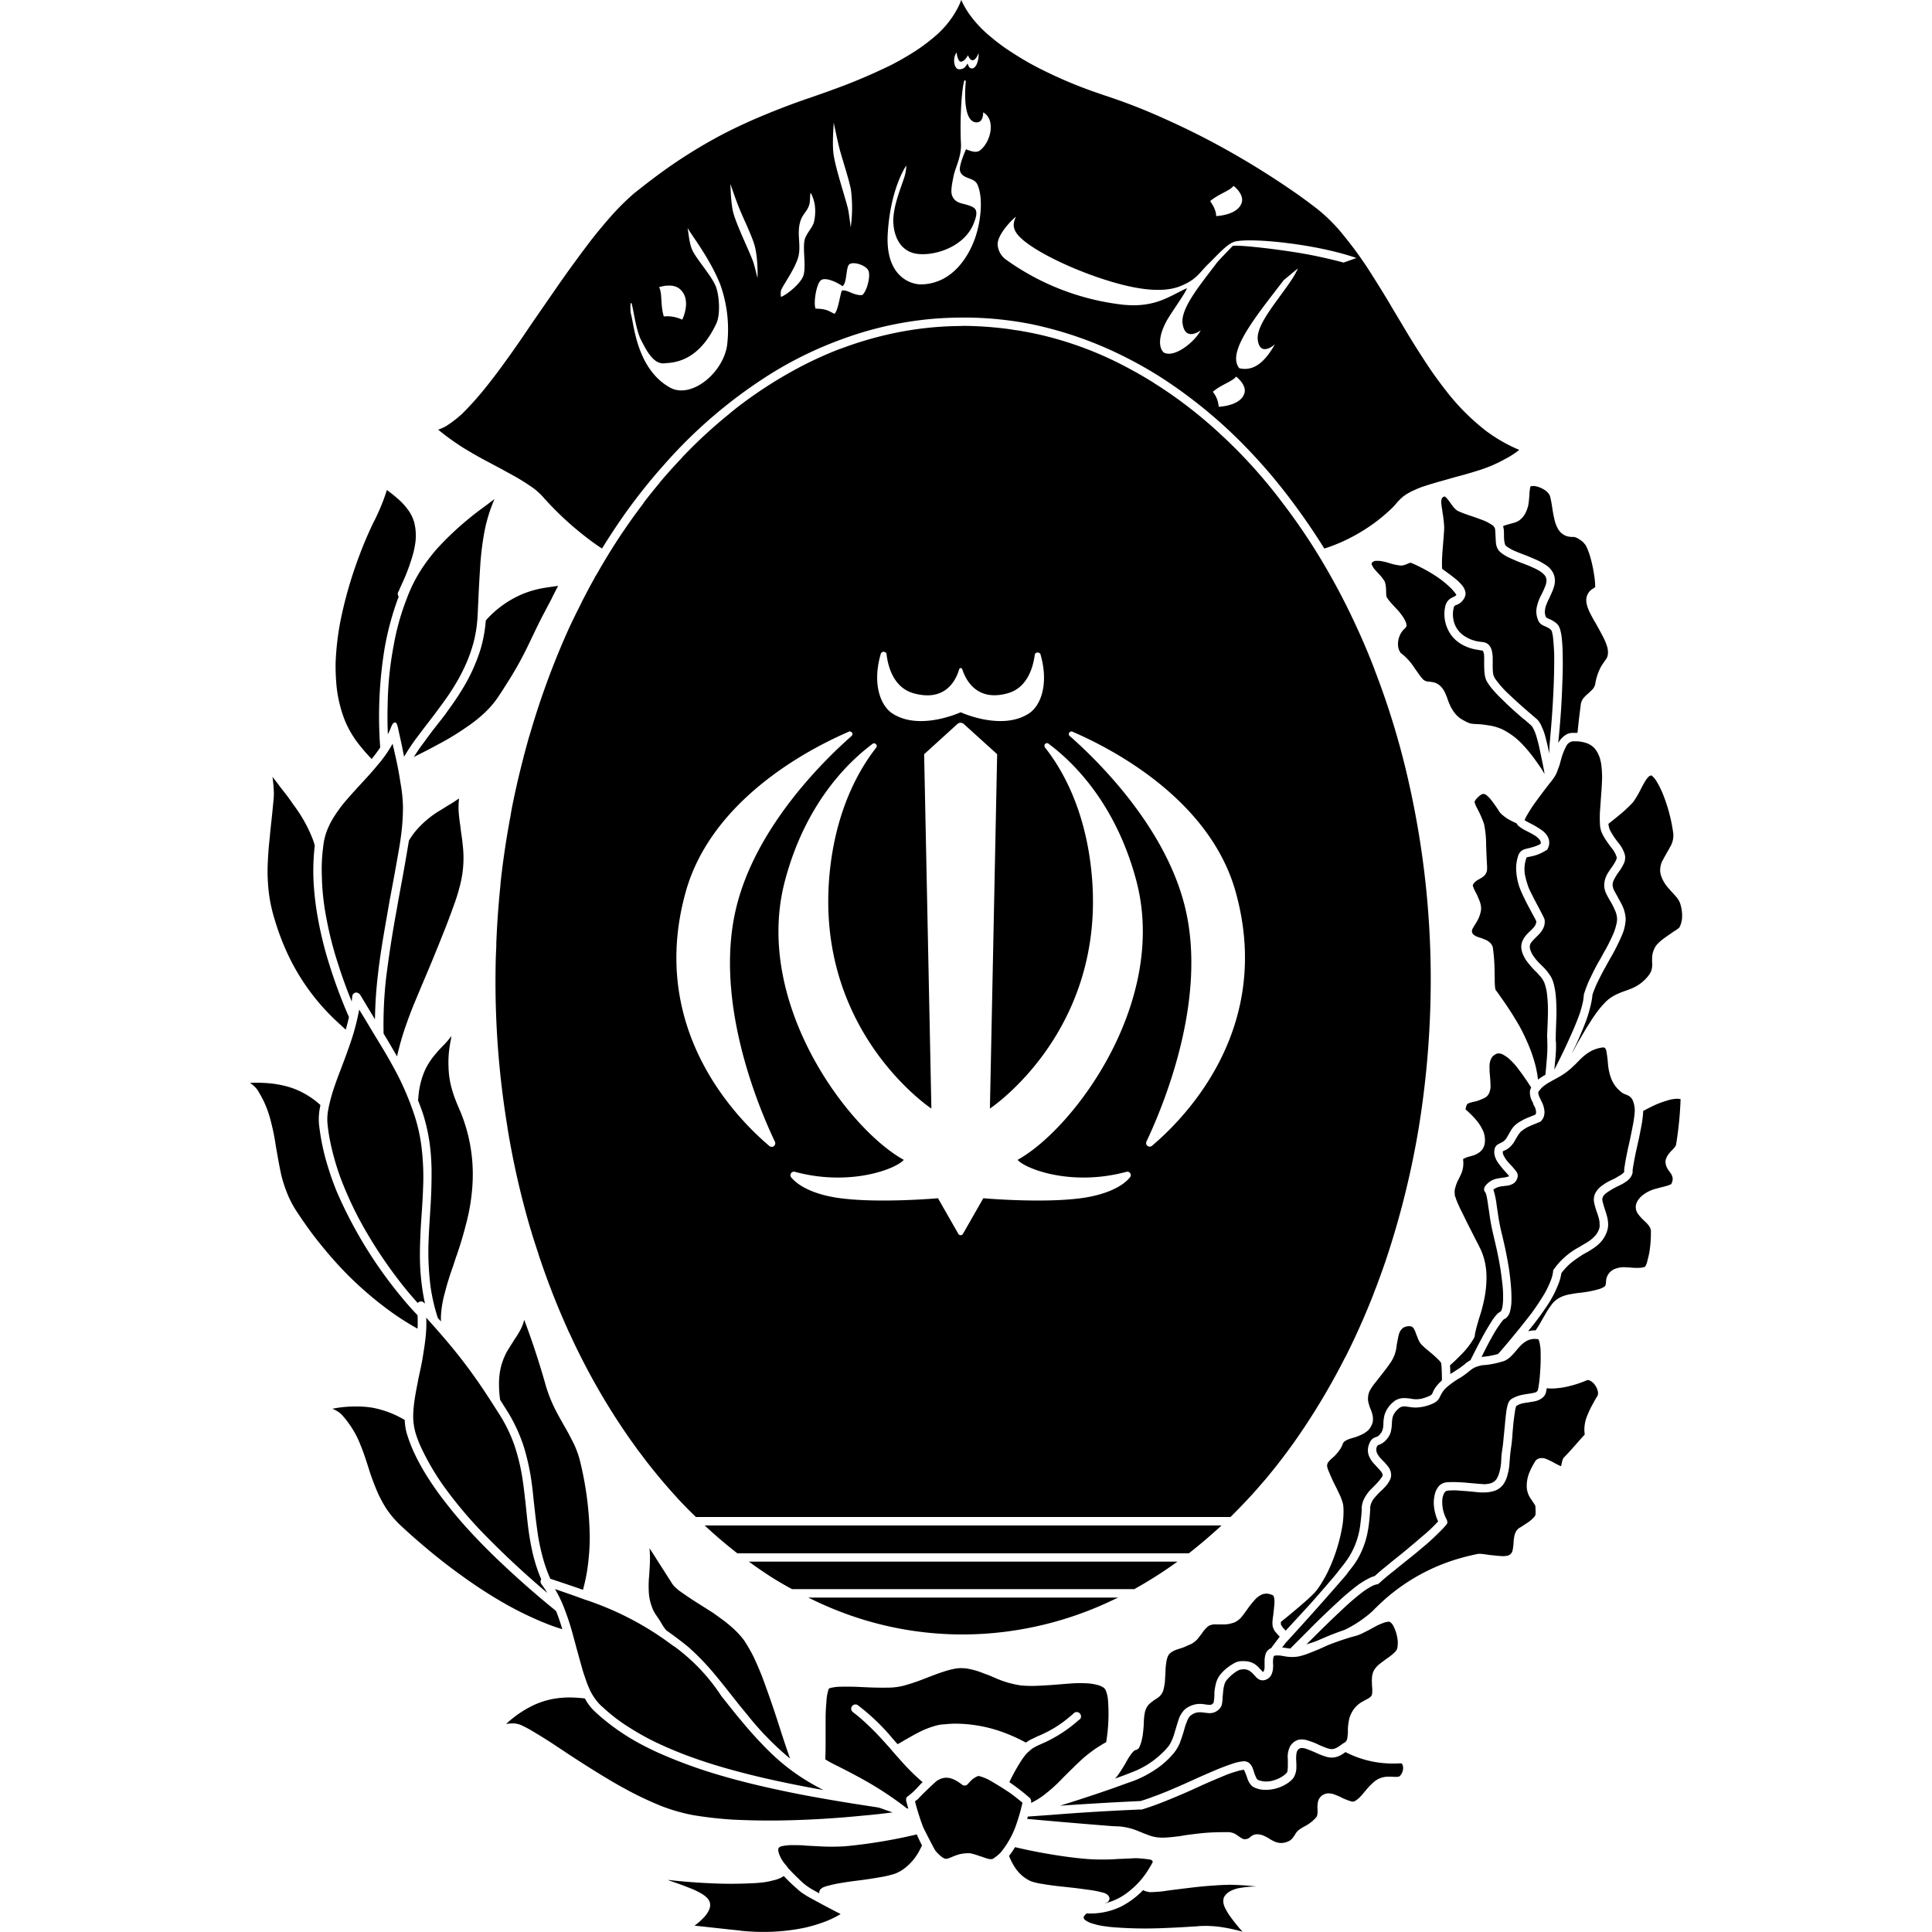 <?xml version="1.0" encoding="utf-8"?><!-- Скачано с сайта svg4.ru / Downloaded from svg4.ru -->
<svg fill="#000000" width="800px" height="800px" viewBox="0 0 24 24" role="img" xmlns="http://www.w3.org/2000/svg"><path d="M11.94 0v.002a.86.86 0 0 1-.038.088 1.184 1.184 0 0 1-.254.332 2.35 2.35 0 0 1-.263.203 3.634 3.634 0 0 1-.31.18 7.182 7.182 0 0 1-.589.257 14.233 14.233 0 0 1-.359.13l-.072.025-.045.015a9.183 9.183 0 0 0-.47.178 6.8 6.8 0 0 0-.528.24 6.261 6.261 0 0 0-.766.47 8.46 8.46 0 0 0-.316.24 1.826 1.826 0 0 0-.063.05 3.297 3.297 0 0 0-.252.248 6.623 6.623 0 0 0-.267.319 16.085 16.085 0 0 0-.426.584l-.318.46-.065.096a13.168 13.168 0 0 1-.367.518 7.575 7.575 0 0 1-.16.205 3.847 3.847 0 0 1-.268.297 1.383 1.383 0 0 1-.193.15.455.455 0 0 1-.108.05 3.042 3.042 0 0 0 .3.218 5.332 5.332 0 0 0 .273.158l.224.119.035.02a5.952 5.952 0 0 1 .149.082 2.747 2.747 0 0 1 .21.136.846.846 0 0 1 .085.075.458.458 0 0 1 .039.043l.008.01.01.009a3.77 3.77 0 0 0 .216.22 3.986 3.986 0 0 0 .315.266 2.453 2.453 0 0 0 .17.12h.002l.005-.008a8.016 8.016 0 0 1 .17-.264 6.995 6.995 0 0 1 .598-.771 6.022 6.022 0 0 1 1.256-1.084 4.712 4.712 0 0 1 .992-.487 4.326 4.326 0 0 1 1.13-.242 4.82 4.82 0 0 1 .315-.012h.082a4.321 4.321 0 0 1 .786.082 4.709 4.709 0 0 1 1.07.362 5.184 5.184 0 0 1 .53.293 5.993 5.993 0 0 1 1.116.927 6.906 6.906 0 0 1 .297.334 8.05 8.05 0 0 1 .625.871l.008-.002a2.078 2.078 0 0 0 .38-.166 2.146 2.146 0 0 0 .434-.316.878.878 0 0 0 .084-.09l.012-.015.006-.004a.46.46 0 0 1 .094-.08.797.797 0 0 1 .117-.06c.024-.012.048-.02.072-.03a4.995 4.995 0 0 1 .278-.084l.14-.04a5.48 5.48 0 0 0 .283-.081 1.735 1.735 0 0 0 .34-.145 1.038 1.038 0 0 0 .172-.111l.002-.002-.016-.006a1.962 1.962 0 0 1-.398-.23 2.772 2.772 0 0 1-.461-.454 5.347 5.347 0 0 1-.23-.31 11.293 11.293 0 0 1-.266-.416l-.2-.334-.042-.072a14.09 14.09 0 0 0-.205-.332 4.705 4.705 0 0 0-.354-.497 2.076 2.076 0 0 0-.336-.34 7.71 7.71 0 0 0-.228-.17 10.314 10.314 0 0 0-.854-.54 9.493 9.493 0 0 0-.822-.414 7.115 7.115 0 0 0-.662-.262l-.053-.018-.031-.01-.127-.044a5.492 5.492 0 0 1-.621-.262 3.519 3.519 0 0 1-.383-.217 2.346 2.346 0 0 1-.275-.201 1.438 1.438 0 0 1-.243-.25 1.045 1.045 0 0 1-.123-.205L11.941 0h-.002zm-.055.65c0 .046.023.116.049.116.042 0 .077-.052.09-.08.012.028.03.063.058.062.048-.001.074-.096.074-.086.006.075-.026.195-.088.188-.032-.005-.038-.04-.05-.06-.016.02-.027.068-.1.071-.068.004-.09-.142-.033-.21zm.092.358c.002-.01.014-.02.02.002h.001s-.06.518.139.51c.082-.004.076-.124.076-.124.153.082.104.35-.03.465-.05.045-.111.02-.183-.006 0 0-.094.207-.074.27.033.106.174.072.217.17.075.172.038.465-.028.656-.077.224-.277.574-.672.582-.104.002-.455-.075-.414-.65.038-.56.229-.826.229-.826s.002.073-.031.166c-.05.146-.136.36-.13.54.009.177.085.337.253.382.2.052.61-.052.74-.356.079-.188.03-.212-.084-.246-.064-.019-.147-.024-.18-.117-.02-.06.006-.168.02-.24.02-.104.102-.242.091-.413-.013-.235.003-.632.04-.765zm-1.62.515s.046.226.073.329c.038.142.107.344.14.5a1.76 1.76 0 0 1-.002.472c-.012-.085-.023-.184-.035-.234-.037-.151-.146-.474-.176-.658-.019-.114-.007-.294 0-.409zm-1.285.758s.069.203.106.293c.05.127.14.306.187.446.055.162.046.438.045.433-.02-.077-.041-.168-.058-.213-.051-.135-.19-.419-.239-.584-.03-.103-.036-.268-.04-.375zm6.252.028s.132.1.102.205c-.046.162-.319.17-.319.17.002-.054-.027-.119-.074-.186.111-.093.244-.126.291-.19zM10.07 2.4c.01 0 .044.091.051.141a.589.589 0 0 1-.01.219c-.02.073-.1.144-.117.226-.023.117.022.328-.014.438-.03.089-.18.221-.277.265a.2.2 0 0 1 0-.085c.04-.087.173-.267.213-.41.039-.143-.019-.284.023-.434.028-.102.086-.126.114-.217.014-.046.007-.142.017-.143zm2.55.293c-.028.062-.045.12.003.196.125.197.763.5 1.281.638.3.08.565.103.752.03.208-.08.245-.173.356-.28.105-.1.233-.254.334-.277.204-.048 1.002.03 1.504.205l-.159.057s-.254-.071-.55-.12c-.378-.062-.812-.105-.83-.085-.063.067-.169.173-.2.214-.195.26-.45.56-.42.752.035.228.225.08.225.08-.07.138-.324.35-.46.276-.083-.082-.047-.26.062-.436.088-.14.218-.32.226-.363-.22.1-.395.246-.795.205a3.086 3.086 0 0 1-1.445-.555.25.25 0 0 1-.111-.193c-.002-.128.182-.312.226-.344zm-4.079.139c.061.105.284.39.408.707a1.655 1.655 0 0 1 .086.727c-.035.355-.446.698-.713.548-.41-.23-.446-.778-.482-.904-.013-.045-.013-.182.006-.139.019.046.053.329.117.452s.153.307.293.29c.093-.01.412 0 .644-.497.051-.11.036-.355-.011-.465-.056-.132-.227-.319-.285-.436-.04-.082-.046-.188-.063-.283zm2.012.45c.054-.037.21.015.236.083.027.068-.02.255-.078.3-.102.012-.193-.076-.254-.054-.023.06-.048.257-.092.287-.06-.027-.088-.062-.234-.064-.028-.072.01-.306.066-.352.057-.046.212.03.268.073.06-.036.04-.242.088-.274zm5.57.052s-.026.061-.066.123c-.177.272-.459.575-.432.768.03.217.213.052.213.052-.11.192-.247.344-.443.297-.163-.199.211-.649.552-1.094l.176-.146zm-7.84.215c.054-.005.12.002.166.045.148.134.026.377.026.377a.439.439 0 0 0-.229-.04c-.045-.15-.016-.287-.059-.363 0 0 .042-.015.096-.02zm3.672.5-.1.002h-.003a4.189 4.189 0 0 0-.637.066 4.449 4.449 0 0 0-.723.197l-.055.02-.013.004a4.662 4.662 0 0 0-.445.2l-.03.015-.037.02a5.405 5.405 0 0 0-.77.5l-.042.034-.043.036a6.049 6.049 0 0 0-.575.53l-.013.016a6.671 6.671 0 0 0-.272.303l-.013.018a6.866 6.866 0 0 0-.186.232l-.008.014a7.379 7.379 0 0 0-.24.334l-.002.002a7.664 7.664 0 0 0-.266.422l-.005.007-.065.114-.02.031-.005.012a6.398 6.398 0 0 0-.131.244l-.024.045-.021.045a8.977 8.977 0 0 0-.135.275 9.909 9.909 0 0 0-.498 1.35l-.004.01a9.717 9.717 0 0 0-.058.212l-.01.036-.002.011a10.565 10.565 0 0 0-.143.62l-.01.054-.011.065a10.955 10.955 0 0 0-.12.804l-.005.063a11.332 11.332 0 0 0-.05.71v.04l-.003.06a6.264 6.264 0 0 0-.006.237 11.033 11.033 0 0 0 .147 1.939l.002.018a10.41 10.41 0 0 0 .28 1.234l.015.049.011.037a12.485 12.485 0 0 0 .075.232l.01.034.013.039.004.01a9.436 9.436 0 0 0 .32.82l.014.031.008.02.027.056.031.067a8.415 8.415 0 0 0 .424.79l.002.003a7.865 7.865 0 0 0 .26.4l.004.006a7.415 7.415 0 0 0 .1.14l.015.022.031.04a6.886 6.886 0 0 0 .43.524l.04.045a6.248 6.248 0 0 0 .226.23h6.64a6.442 6.442 0 0 0 .225-.232l.04-.043a6.786 6.786 0 0 0 .155-.177l.008-.008a7.353 7.353 0 0 0 .42-.551l.004-.006.029-.043.025-.037.01-.014.016-.025a8.52 8.52 0 0 0 .49-.842l.008-.013a9.113 9.113 0 0 0 .336-.75l.025-.067.024-.06.005-.014.022-.06a9.466 9.466 0 0 0 .09-.253 10.732 10.732 0 0 0 .408-1.646 11.487 11.487 0 0 0 .148-1.893 11.093 11.093 0 0 0-.27-2.38 9.79 9.79 0 0 0-.427-1.41l-.006-.018a8.524 8.524 0 0 0-.23-.541 8.423 8.423 0 0 0-.387-.74 7.484 7.484 0 0 0-.514-.766l-.064-.084a6.3 6.3 0 0 0-.668-.736l-.02-.018-.037-.035a5.647 5.647 0 0 0-.636-.508 5.247 5.247 0 0 0-.168-.11l-.03-.02a5.88 5.88 0 0 0-.189-.112l-.11-.06a4.394 4.394 0 0 0-1.035-.4 3.99 3.99 0 0 0-.255-.054l-.065-.012-.039-.005-.09-.014a4.593 4.593 0 0 0-.549-.04h-.029zm3.4.629s.134.1.104.205c-.046.162-.32.17-.32.17a.329.329 0 0 0-.073-.186c.11-.094.243-.126.29-.19zm3.688 1.36-.02.001a.036.036 0 0 0-.005.002.036.036 0 0 0-.006.004l-.002.004a.682.682 0 0 0-.01.072l-.002.04-.002.019a.971.971 0 0 1-.01.09.407.407 0 0 1-.05.128.288.288 0 0 1-.038.045.207.207 0 0 1-.035.028.306.306 0 0 1-.068.027l-.06.016a1.153 1.153 0 0 0-.053.017.069.069 0 0 0-.01.006.29.29 0 0 1 .01.057c.002.029 0 .059.002.088v.01a.318.318 0 0 0 .01.064.074.074 0 0 0 .011.023.496.496 0 0 0 .111.065l.05.021.107.041.023.01a2.55 2.55 0 0 1 .113.049.84.84 0 0 1 .114.068.25.25 0 0 1 .076.096.225.225 0 0 1 .008.148.472.472 0 0 1-.026.075l-.04.09-.007.011a.939.939 0 0 0-.027.065.241.241 0 0 0-.016.097.158.158 0 0 0 .012.047l.002.004.002.004a.37.37 0 0 0 .035.018l.018.007.008.004a.59.59 0 0 1 .043.026.189.189 0 0 1 .048.045.242.242 0 0 1 .026.066.6.6 0 0 1 .017.105 1.88 1.88 0 0 1 .01.182 5.192 5.192 0 0 1-.004.357 9.896 9.896 0 0 1-.049.725l-.002.025a.28.28 0 0 1 .073-.087.197.197 0 0 1 .047-.028.186.186 0 0 1 .066-.011h.053l.017-.159a12.682 12.682 0 0 1 .016-.13l.01-.08.002-.003a.158.158 0 0 1 .03-.06.423.423 0 0 1 .046-.047l.023-.02.01-.01a.369.369 0 0 0 .04-.04.147.147 0 0 0 .026-.055l.002-.008v-.006l.002-.01a.691.691 0 0 1 .057-.173.54.54 0 0 1 .027-.047l.032-.047a.503.503 0 0 0 .023-.033.14.14 0 0 0 .01-.026.178.178 0 0 0 .004-.072.196.196 0 0 0-.008-.043.756.756 0 0 0-.063-.146 2.806 2.806 0 0 0-.033-.063l-.05-.09-.018-.029a2.563 2.563 0 0 1-.051-.096.694.694 0 0 1-.027-.064.303.303 0 0 1-.018-.09.184.184 0 0 1 .014-.068c.005-.01.01-.02.017-.03a.18.18 0 0 1 .032-.033l.03-.02a.275.275 0 0 0 .018-.013v-.004a.876.876 0 0 0-.013-.144 1.669 1.669 0 0 0-.057-.256.779.779 0 0 0-.045-.11.222.222 0 0 0-.031-.039l-.004-.006a.524.524 0 0 0-.066-.046.153.153 0 0 0-.051-.018.245.245 0 0 0-.018 0h-.013a.364.364 0 0 1-.03-.004.171.171 0 0 1-.08-.035.231.231 0 0 1-.023-.02.235.235 0 0 1-.043-.064.429.429 0 0 1-.035-.108 1.263 1.263 0 0 1-.02-.103l-.01-.065a1.693 1.693 0 0 0-.02-.101.202.202 0 0 0-.013-.03l-.004-.005a.21.21 0 0 0-.066-.057.312.312 0 0 0-.084-.035.208.208 0 0 0-.041-.006h-.006zm-14.236.05-.002.002a2.338 2.338 0 0 1-.088.236 2.254 2.254 0 0 1-.045.098l-.016.035-.013.023a4.933 4.933 0 0 0-.192.454 5.205 5.205 0 0 0-.222.779 3.442 3.442 0 0 0-.06.521 2.657 2.657 0 0 0 .007.229 1.612 1.612 0 0 0 .107.482 1.24 1.24 0 0 0 .186.313 2.113 2.113 0 0 0 .148.168l.002-.002a2.095 2.095 0 0 0 .104-.14 5.247 5.247 0 0 1 .056-1.24 3.63 3.63 0 0 1 .174-.636l-.002-.002a.053.053 0 0 1-.01-.035c.002-.012.006-.018.01-.027l.006-.012.008-.02a5.122 5.122 0 0 0 .07-.156 2.495 2.495 0 0 0 .1-.29 1.247 1.247 0 0 0 .025-.13.659.659 0 0 0-.014-.246.483.483 0 0 0-.078-.16.818.818 0 0 0-.111-.123 1.942 1.942 0 0 0-.148-.12l-.002-.001zm13.136.08-.007.002a.078.078 0 0 0-.016.01c0 .002-.003.003-.004.004a.034.034 0 0 0-.002.002.034.034 0 0 0-.002.002.034.034 0 0 0-.002.007.135.135 0 0 0-.006.03.251.251 0 0 0 .002.043.778.778 0 0 0 .01.068l.006.05.004.016.01.086.002.024a.505.505 0 0 1 0 .093 3.933 3.933 0 0 1-.006.082l-.008.1a4.448 4.448 0 0 0-.01.145 1.835 1.835 0 0 0 0 .132l.002.002c.011.01.025.02.037.028l.045.033a2.226 2.226 0 0 1 .1.078.573.573 0 0 1 .066.068.197.197 0 0 1 .04.082.111.111 0 0 1 0 .034.115.115 0 0 1-.02.05.155.155 0 0 1-.032.04.19.19 0 0 1-.035.025l-.031.014a.13.13 0 0 0-.006.002.041.041 0 0 0-.006.003.041.041 0 0 0-.004.004.033.033 0 0 0-.006.004.033.033 0 0 0 0 .002.079.079 0 0 0-.007.024.343.343 0 0 0 .023.218.307.307 0 0 0 .104.121.449.449 0 0 0 .21.077.74.74 0 0 0 .018.002l.014.002a.153.153 0 0 1 .037.011.118.118 0 0 1 .043.037.183.183 0 0 1 .031.086.34.34 0 0 1 .006.065v.107a.656.656 0 0 0 .006.092.165.165 0 0 0 .012.033l.005.012a.507.507 0 0 0 .036.049 1.119 1.119 0 0 0 .11.125 6.875 6.875 0 0 0 .302.273l.078.067a.138.138 0 0 1 .025.029.278.278 0 0 1 .035.064.719.719 0 0 1 .04.106l.017.066c.014.053.025.107.037.162v-.015a1.482 1.482 0 0 1 .006-.125l.004-.04.002-.03a12.166 12.166 0 0 0 .04-.58 8.196 8.196 0 0 0 .009-.434 3.18 3.18 0 0 0-.016-.23.56.56 0 0 0-.016-.071.055.055 0 0 0-.01-.012.094.094 0 0 0-.019-.017.292.292 0 0 0-.03-.016l-.02-.01a.38.38 0 0 1-.03-.013.157.157 0 0 1-.035-.026.11.11 0 0 1-.027-.047.264.264 0 0 1-.012-.16.568.568 0 0 1 .054-.144l.02-.041a1.112 1.112 0 0 0 .035-.082.21.21 0 0 0 .01-.061.118.118 0 0 0-.014-.049.102.102 0 0 0-.013-.017.315.315 0 0 0-.051-.043.557.557 0 0 0-.074-.04 1.371 1.371 0 0 0-.108-.046l-.086-.033a2.975 2.975 0 0 1-.138-.061.55.55 0 0 1-.082-.053.201.201 0 0 1-.024-.023.171.171 0 0 1-.03-.057.267.267 0 0 1-.009-.05l-.004-.077a3.213 3.213 0 0 0-.004-.074.148.148 0 0 0-.004-.02.075.075 0 0 0-.008-.015.052.052 0 0 0-.011-.016.185.185 0 0 0-.035-.023.46.46 0 0 0-.075-.04 1.217 1.217 0 0 0-.05-.019 3.206 3.206 0 0 0-.127-.045l-.024-.008a1.446 1.446 0 0 1-.133-.052.257.257 0 0 1-.058-.055l-.043-.059-.008-.011a.426.426 0 0 0-.035-.041.073.073 0 0 0-.012-.01.025.025 0 0 0-.002 0 .025.025 0 0 0-.002-.002.025.025 0 0 0-.004 0zm-11.802.033-.006.004-.108.082a3.887 3.887 0 0 0-.59.52 2.322 2.322 0 0 0-.175.224 1.871 1.871 0 0 0-.21.408 3.051 3.051 0 0 0-.163.586 4.23 4.23 0 0 0-.073.711 5.294 5.294 0 0 0 .002.385 1.131 1.131 0 0 0 .03-.062c.02-.051.031-.083.06-.084.026-.001.034.06.049.127l.03.136a62 62 0 0 1 .019.094l.014.068a2.462 2.462 0 0 1 .166-.248l.066-.088.115-.15.031-.041c.062-.082.122-.164.18-.248.063-.095.122-.193.172-.295a1.898 1.898 0 0 0 .133-.35 1.649 1.649 0 0 0 .05-.332l.003-.06.011-.24a21.022 21.022 0 0 1 .018-.31 3.553 3.553 0 0 1 .058-.46 2.01 2.01 0 0 1 .118-.375v-.002zm10.949.766a.128.128 0 0 0-.014.002.061.061 0 0 0-.017.008.048.048 0 0 0-.016.013l-.004.008v.01a.053.053 0 0 0 .004.01.22.22 0 0 0 .021.039.945.945 0 0 0 .047.054l.03.032a.531.531 0 0 1 .06.08.21.21 0 0 1 .012.047.52.52 0 0 1 .006.087v.008a.278.278 0 0 0 .006.051.187.187 0 0 0 .011.018.762.762 0 0 0 .059.072l.039.043.01.01a.714.714 0 0 1 .07.084.372.372 0 0 1 .055.101v.002c0 .006.004.015.004.022a.053.053 0 0 1-.006.02c-.002.005-.008.01-.012.015l-.004.006-.006.003a.266.266 0 0 0-.078.206.171.171 0 0 0 .033.093.713.713 0 0 1 .172.188l.04.056.007.01a.641.641 0 0 0 .06.076.106.106 0 0 0 .067.026l.022.002.007.002a.194.194 0 0 1 .059.013.21.21 0 0 1 .064.043.284.284 0 0 1 .055.084 1.093 1.093 0 0 1 .014.032l.008.021.013.037a1.041 1.041 0 0 0 .026.063.48.48 0 0 0 .043.074.348.348 0 0 0 .08.084.63.63 0 0 0 .06.035.285.285 0 0 0 .069.03.36.36 0 0 0 .06.007l.033.002h.01a1.035 1.035 0 0 1 .117.014.628.628 0 0 1 .176.05.883.883 0 0 1 .24.176 1.816 1.816 0 0 1 .127.147 3.576 3.576 0 0 1 .131.185l.027.047-.007-.047c-.015-.076-.03-.151-.047-.228a2.03 2.03 0 0 0-.043-.178.603.603 0 0 0-.037-.1l-.016-.03a.127.127 0 0 0-.014-.018l-.011-.01-.065-.057-.027-.021a6.115 6.115 0 0 1-.191-.17l-.07-.069a1.454 1.454 0 0 1-.118-.124.622.622 0 0 1-.059-.08.224.224 0 0 1-.015-.024.278.278 0 0 1-.022-.07.966.966 0 0 1-.008-.114v-.078a.474.474 0 0 0-.001-.047.216.216 0 0 0-.002-.027.13.13 0 0 0-.006-.021.068.068 0 0 0-.006-.014l-.004-.006-.008-.002h-.01a.868.868 0 0 1-.043-.008.548.548 0 0 1-.193-.064.421.421 0 0 1-.13-.11.445.445 0 0 1-.085-.343.194.194 0 0 1 .033-.086.148.148 0 0 1 .041-.037l.034-.018.006-.002a.097.097 0 0 0 .019-.012.098.098 0 0 0 .01-.011.638.638 0 0 0-.063-.077 1.203 1.203 0 0 0-.16-.134 1.875 1.875 0 0 0-.246-.143 1.055 1.055 0 0 0-.1-.045.263.263 0 0 0-.03.01l-.028.012a.203.203 0 0 1-.05.013.14.14 0 0 1-.02 0 .703.703 0 0 1-.104-.02l-.049-.015a.868.868 0 0 0-.086-.02.268.268 0 0 0-.049-.003.128.128 0 0 0-.017 0zm-10.158.31-.022.004-.056.008-.067.01a1.26 1.26 0 0 0-.275.072 1.265 1.265 0 0 0-.477.336 1.75 1.75 0 0 1-.068.367 2.226 2.226 0 0 1-.186.424 3.37 3.37 0 0 1-.195.299l-.06.084c-.049.065-.1.127-.149.191a6.836 6.836 0 0 0-.111.15 2.334 2.334 0 0 0-.123.178v.002a7.027 7.027 0 0 0 .298-.154 3.252 3.252 0 0 0 .36-.219 1.693 1.693 0 0 0 .228-.183 1.131 1.131 0 0 0 .159-.188l.044-.066.1-.158a4.413 4.413 0 0 0 .252-.465l.035-.073.014-.029a8.222 8.222 0 0 1 .101-.205l.116-.22.02-.042a7.646 7.646 0 0 0 .06-.117l.002-.006zm4.037.819a.037.037 0 0 1 .004 0 .037.037 0 0 1 .007 0 .037.037 0 0 1 .01.004.037.037 0 0 1 .004.002.037.037 0 0 1 .006.003.037.037 0 0 1 .006.004.037.037 0 0 1 .002.004.037.037 0 0 1 .004.006.037.037 0 0 1 .002.014.037.037 0 0 1 0 .004c.023.172.1.411.338.476.387.106.52-.155.562-.295a.02.02 0 0 1 0-.002.02.02 0 0 1 0-.002.02.02 0 0 1 .002-.002.02.02 0 0 1 0-.001.02.02 0 0 1 0-.002.02.02 0 0 1 .002 0 .02.02 0 0 1 .002-.002.02.02 0 0 1 0-.002.02.02 0 0 1 .002-.002.02.02 0 0 1 .002 0 .02.02 0 0 1 .002-.002.02.02 0 0 1 .002 0 .02.02 0 0 1 .002-.002.02.02 0 0 1 .002 0 .02.02 0 0 1 .002 0 .02.02 0 0 1 .002 0 .02.02 0 0 1 .002 0 .02.02 0 0 1 .001 0 .02.02 0 0 1 .002.002.02.02 0 0 1 .002 0 .02.02 0 0 1 .002 0 .02.02 0 0 1 0 .002.02.02 0 0 1 .002.002.02.02 0 0 1 .002 0 .02.02 0 0 1 .002.002.02.02 0 0 1 0 .002.02.02 0 0 1 .002.002.02.02 0 0 1 0 .002.02.02 0 0 1 0 .001.02.02 0 0 1 .002.002.02.02 0 0 1 0 .002c.047.14.186.398.56.295.239-.065.315-.304.339-.476a.038.038 0 0 1 .001-.008.038.038 0 0 1 .004-.006.038.038 0 0 1 .002-.004.038.038 0 0 1 .002-.002.038.038 0 0 1 .004-.004.038.038 0 0 1 .006-.004.038.038 0 0 1 .008-.002.038.038 0 0 1 .021 0 .038.038 0 0 1 .008.004.038.038 0 0 1 .006.004.038.038 0 0 1 .002.002.038.038 0 0 1 .004.004.038.038 0 0 1 .004.006.038.038 0 0 1 0 .004c.103.358.008.633-.145.732-.328.214-.816-.001-.847-.015 0 0-.51.236-.848.015-.152-.099-.25-.374-.147-.732a.037.037 0 0 1 .002-.01.037.037 0 0 1 .002-.004.037.037 0 0 1 .004-.006.037.037 0 0 1 .002-.002.037.037 0 0 1 .004-.004.037.037 0 0 0 .002-.001.037.037 0 0 1 .006-.004.037.037 0 0 0 .002 0 .037.037 0 0 1 .006-.004zm.955.883a.06.06 0 0 1 .002 0 .06.06 0 0 1 .047.015l.414.375-.09 4.402s1.449-.957 1.264-2.914c-.076-.815-.38-1.32-.579-1.57a.033.033 0 0 1-.002-.002.033.033 0 0 1-.001-.004.033.033 0 0 0-.002-.002.033.033 0 0 1-.002-.002.033.033 0 0 1 0-.002.033.033 0 0 1 0-.005.033.033 0 0 1 0-.004.033.033 0 0 1 0-.006.033.033 0 0 1 0-.004.033.033 0 0 1 .002-.006.033.033 0 0 1 .002-.002.033.033 0 0 1 .001-.004.033.033 0 0 0 .002-.002.033.033 0 0 1 .002-.002.033.033 0 0 1 .002 0 .033.033 0 0 0 .002-.002.033.033 0 0 1 .002-.002.033.033 0 0 1 .002-.002.033.033 0 0 1 .002 0A.033.033 0 0 1 13 9.232a.033.033 0 0 1 .004 0 .033.033 0 0 1 .006 0 .033.033 0 0 1 .004 0 .033.033 0 0 1 .006.002.033.033 0 0 1 .003.002.033.033 0 0 0 .002.002.033.033 0 0 1 .002.002c.3.223.834.737 1.09 1.705.396 1.507-.781 3.08-1.476 3.463.09.108.66.335 1.351.149a.043.043 0 0 1 .043.011.043.043 0 0 1 .002.057c-.09.112-.287.21-.57.254-.488.074-1.252.006-1.252.006l-.252.441a.034.034 0 0 1-.002.004.034.034 0 0 0-.002.002.034.034 0 0 1-.002.002.034.034 0 0 1-.002.002.034.034 0 0 1-.002.002.034.034 0 0 0-.002.002.034.034 0 0 1-.006.002.034.034 0 0 1-.004 0 .034.034 0 0 1-.005.002.034.034 0 0 1-.006 0 .034.034 0 0 1-.002 0 .034.034 0 0 1-.006-.002.034.034 0 0 1-.006-.002.034.034 0 0 1-.002-.002.034.034 0 0 1-.004-.004.034.034 0 0 0-.002-.002.034.034 0 0 1-.002-.002.034.034 0 0 1-.002-.004l-.252-.441s-.765.068-1.254-.006c-.282-.043-.478-.142-.57-.254a.043.043 0 0 1 .002-.055.043.043 0 0 0 .002-.002.043.043 0 0 1 .006-.005.043.043 0 0 1 .037-.006c.693.186 1.262-.04 1.352-.149-.695-.383-1.874-1.956-1.477-3.463.255-.968.79-1.482 1.09-1.705a.033.033 0 0 1 .002-.002.033.033 0 0 1 .006-.002.033.033 0 0 1 .002-.002.033.033 0 0 1 .002 0 .033.033 0 0 1 .005 0 .033.033 0 0 1 .004 0 .033.033 0 0 1 .006.002.033.033 0 0 1 .006.002.033.033 0 0 1 .004.002.033.033 0 0 0 .002.002.033.033 0 0 1 .002.002.033.033 0 0 1 .002.002.033.033 0 0 1 .002.004.033.033 0 0 0 .002.002.033.033 0 0 1 .002.002.033.033 0 0 1 0 .002.033.033 0 0 0 .002.002.033.033 0 0 1 0 .004.033.033 0 0 1 0 .006.033.033 0 0 1 0 .003.033.033 0 0 1-.002.006.033.033 0 0 1-.002.006.033.033 0 0 0 0 .002.033.033 0 0 0-.002.002c-.197.25-.503.755-.58 1.57-.184 1.957 1.265 2.914 1.265 2.914l-.09-4.402.413-.375a.06.06 0 0 1 .03-.015zm-1.377.107a.033.033 0 0 1 .002 0 .033.033 0 0 1 .006 0 .033.033 0 0 1 .004 0 .033.033 0 0 1 .005.002.033.033 0 0 1 .006.002.033.033 0 0 1 .004.002.033.033 0 0 0 .002.002.033.033 0 0 1 .004.002.033.033 0 0 0 .002.002.033.033 0 0 1 .002.002.033.033 0 0 1 .002.005.033.033 0 0 1 .002.002.033.033 0 0 1 0 .002.033.033 0 0 1 .002.006.033.033 0 0 1 0 .004.033.033 0 0 1-.002.006.033.033 0 0 1-.002.006.033.033 0 0 1 0 .002.033.033 0 0 0-.002.002.033.033 0 0 1-.002.006.033.033 0 0 1-.002.002.033.033 0 0 1-.002 0 .033.033 0 0 0-.002.002c-.352.31-1.196 1.14-1.433 2.142-.27 1.136.261 2.428.482 2.893a.045.045 0 0 1-.01.056.045.045 0 0 1-.06-.002c-.421-.357-1.507-1.469-1.037-3.154.323-1.158 1.55-1.785 2.025-1.99a.033.033 0 0 1 .002-.002.033.033 0 0 1 .002-.002zm2.758 0a.033.033 0 0 0 .002 0 .033.033 0 0 1 .005 0 .033.033 0 0 1 .004 0 .033.033 0 0 1 .006.002.033.033 0 0 0 .002.002c.475.205 1.703.832 2.026 1.99.47 1.685-.618 2.797-1.04 3.154a.045.045 0 0 1-.066-.011.045.045 0 0 1-.002-.043c.22-.465.752-1.757.483-2.893-.237-1.003-1.082-1.832-1.434-2.142a.033.033 0 0 0-.002 0 .033.033 0 0 0-.002-.002.033.033 0 0 0-.002-.002.033.033 0 0 1-.002-.002.033.033 0 0 1 0-.002.033.033 0 0 0-.002-.002.033.033 0 0 1-.002-.002.033.033 0 0 1 0-.002.033.033 0 0 1 0-.006.033.033 0 0 1-.002-.002.033.033 0 0 1 0-.002.033.033 0 0 1 0-.006.033.033 0 0 1 .002-.006.033.033 0 0 1 0-.002.033.033 0 0 0 .002-.002.033.033 0 0 1 .002-.005.033.033 0 0 0 .002-.002.033.033 0 0 1 .002-.002.033.033 0 0 1 .002 0 .033.033 0 0 0 .002-.002.033.033 0 0 0 .002-.002.033.033 0 0 1 .002-.002.033.033 0 0 1 .002 0 .033.033 0 0 1 .006-.002.033.033 0 0 0 .002-.002zm6.23.123-.01.002a.079.079 0 0 0-.02.008.113.113 0 0 0-.04.035.757.757 0 0 0-.07.17l-.016.058-.006.022-.033.09a.379.379 0 0 1-.043.076l-.022.03-.023.029a7.561 7.561 0 0 0-.203.271 1.937 1.937 0 0 0-.09.145.514.514 0 0 0-.02.043.195.195 0 0 0 .024.015.79.79 0 0 0 .037.02l.045.023a1.424 1.424 0 0 1 .09.055c.02.014.04.028.056.045a.215.215 0 0 1 .043.064.156.156 0 0 1-.005.127v.002l-.008.014-.012.01-.008.003a.521.521 0 0 1-.164.069l-.037.008-.008.002a.218.218 0 0 0-.012.001l-.007.002a.082.082 0 0 0-.004.002.02.02 0 0 0-.002.002.02.02 0 0 0-.002 0 .02.02 0 0 0-.002.002.02.02 0 0 0 0 .002.02.02 0 0 0-.002.002.02.02 0 0 0 0 .002.407.407 0 0 0-.01.24c.008.036.02.073.031.108.015.04.034.077.053.115.028.056.058.112.088.168l.014.027a2.127 2.127 0 0 1 .045.09l.006.016v.002a.227.227 0 0 1 0 .049.192.192 0 0 1-.028.076.323.323 0 0 1-.043.056l-.05.05a1.105 1.105 0 0 0-.044.048.115.115 0 0 0-.017.035.084.084 0 0 0-.002.014.119.119 0 0 0 .01.055.274.274 0 0 0 .03.06.611.611 0 0 0 .089.106l.039.039a.613.613 0 0 1 .1.13.4.4 0 0 1 .035.104.837.837 0 0 1 .021.14 2.25 2.25 0 0 1 .004.298l-.004.12a3.143 3.143 0 0 0-.002.106v.014l.002.011a1.135 1.135 0 0 1-.002.155c-.004.064-.011.125-.017.19v.005l.023-.045.055-.11a6 6 0 0 0 .12-.257 3.527 3.527 0 0 0 .118-.287 1.54 1.54 0 0 0 .04-.149.713.713 0 0 0 .01-.084v-.003l.005-.012a1.323 1.323 0 0 1 .08-.2c.028-.06.059-.12.092-.18l.035-.06.04-.074.018-.03a2.62 2.62 0 0 0 .1-.204.786.786 0 0 0 .04-.137.348.348 0 0 0 .003-.045.302.302 0 0 0-.016-.078 1.056 1.056 0 0 0-.052-.11l-.026-.044a2.77 2.77 0 0 1-.043-.08.328.328 0 0 1-.017-.051.21.21 0 0 1-.004-.076.283.283 0 0 1 .015-.067.395.395 0 0 1 .028-.058c.02-.032.042-.063.064-.094l.006-.01a.68.68 0 0 0 .027-.045.133.133 0 0 0 .01-.025.06.06 0 0 0 .004-.022.053.053 0 0 0-.004-.01l-.002-.007a.34.34 0 0 0-.062-.104l-.022-.029a2.6 2.6 0 0 1-.04-.057.663.663 0 0 1-.061-.111.357.357 0 0 1-.016-.068 1.474 1.474 0 0 1-.002-.178l.008-.111.006-.088a4.544 4.544 0 0 0 .013-.225 1.398 1.398 0 0 0-.011-.17.653.653 0 0 0-.012-.055.35.35 0 0 0-.068-.138.247.247 0 0 0-.116-.072.408.408 0 0 0-.125-.018h-.035zm-14.658.03a1.587 1.587 0 0 1-.186.265c-.08.098-.165.188-.25.28l-.027.03a6.03 6.03 0 0 0-.146.166 1.99 1.99 0 0 0-.12.168 1.012 1.012 0 0 0-.093.188.815.815 0 0 0-.041.19 2.108 2.108 0 0 0-.016.355 3.058 3.058 0 0 0 .057.527 4.403 4.403 0 0 0 .146.57 5.894 5.894 0 0 0 .168.463l.006-.058v-.004l.006-.022.014-.017.02-.01h.02l.022.01.016.015a26.302 26.302 0 0 0 .185.307 5.39 5.39 0 0 1 .037-.557c.024-.214.059-.424.096-.636l.05-.287.046-.246a38.399 38.399 0 0 0 .074-.415 3.52 3.52 0 0 0 .021-.142 2.76 2.76 0 0 0 .024-.352 1.835 1.835 0 0 0-.03-.295 4.518 4.518 0 0 0-.056-.304l-.043-.19zm.264.165-.004.01.006-.01a7.027 7.027 0 0 1-.002 0zm15.367.229a.036.036 0 0 0-.004.002.036.036 0 0 0-.01.004.084.084 0 0 0-.012.007.34.34 0 0 0-.04.05 1.634 1.634 0 0 0-.047.083l-.024.047a1.157 1.157 0 0 1-.084.139 2.035 2.035 0 0 1-.127.123 5.607 5.607 0 0 1-.18.146l.002.014a.298.298 0 0 0 .012.05.272.272 0 0 0 .01.022.897.897 0 0 0 .07.11l.026.035a.41.41 0 0 1 .078.133.151.151 0 0 1 .01.043.19.19 0 0 1-.01.072.624.624 0 0 1-.053.096l-.027.037a.692.692 0 0 0-.055.095.177.177 0 0 0-.01.041.1.1 0 0 0 .004.04.215.215 0 0 0 .008.027 1.135 1.135 0 0 0 .037.068l.025.047a1.032 1.032 0 0 1 .03.055.45.45 0 0 1 .058.197.56.56 0 0 1-.049.207 2.705 2.705 0 0 1-.109.223l-.068.12-.016.03a3.416 3.416 0 0 0-.1.19 1.236 1.236 0 0 0-.072.175v.014l-.002.01a.925.925 0 0 1-.02.107 1.885 1.885 0 0 1-.05.172 4.534 4.534 0 0 1-.137.326l-.049.1.032-.055.049-.09.027-.045c.036-.062.071-.123.11-.183a2.192 2.192 0 0 1 .1-.149 1.17 1.17 0 0 1 .085-.101.473.473 0 0 1 .146-.11.98.98 0 0 1 .076-.033l.055-.02a1.495 1.495 0 0 0 .053-.02.511.511 0 0 0 .23-.175.193.193 0 0 0 .037-.1.29.29 0 0 0 0-.06V11.9a.285.285 0 0 1 .03-.12.21.21 0 0 1 .025-.04.493.493 0 0 1 .067-.064 2.132 2.132 0 0 1 .09-.065l.056-.039a3.698 3.698 0 0 0 .037-.023l.016-.012.006-.006h.002a.064.064 0 0 0 .01-.011.145.145 0 0 0 .011-.022.32.32 0 0 0 .022-.09.49.49 0 0 0-.014-.152.412.412 0 0 0-.012-.04.277.277 0 0 0-.037-.064l-.041-.047-.037-.04-.022-.026a.436.436 0 0 1-.091-.143.241.241 0 0 1-.018-.084.278.278 0 0 1 .022-.107 4.436 4.436 0 0 1 .05-.092l.037-.064.008-.016a.333.333 0 0 0 .033-.068.284.284 0 0 0 .014-.084v-.02a2.043 2.043 0 0 0-.135-.51 1.26 1.26 0 0 0-.068-.136.292.292 0 0 0-.04-.055.16.16 0 0 0-.026-.025l-.004-.002h-.002a.036.036 0 0 0-.004 0zM3.385 9.65a1.952 1.952 0 0 1 .017.194.695.695 0 0 1-.004.092l-.015.156-.026.242-.005.059a4.564 4.564 0 0 0-.028.396 2.323 2.323 0 0 0 .02.334 1.932 1.932 0 0 0 .068.299 3.106 3.106 0 0 0 .154.412 2.708 2.708 0 0 0 .6.838l.129.119a2.938 2.938 0 0 0 .04-.156 6.35 6.35 0 0 1-.292-.815 4.665 4.665 0 0 1-.094-.414 3.633 3.633 0 0 1-.049-.38 2.711 2.711 0 0 1 .01-.52v-.002a.663.663 0 0 0-.03-.092 1.763 1.763 0 0 0-.228-.406 4.442 4.442 0 0 0-.095-.133l-.084-.107-.02-.028a7.391 7.391 0 0 1-.068-.088zm15.033.213a.052.052 0 0 0-.014.006.212.212 0 0 0-.031.022.344.344 0 0 0-.039.04.103.103 0 0 0-.01.016.036.036 0 0 0-.002.002.036.036 0 0 0-.004.014l.002.01a.52.52 0 0 0 .02.05l.021.04a1.336 1.336 0 0 1 .065.146l.01.03a1.258 1.258 0 0 1 .025.257l.004.098a5.892 5.892 0 0 0 .008.164v.027a.155.155 0 0 1-.002.031.119.119 0 0 1-.028.057.165.165 0 0 1-.023.02c-.018.014-.038.024-.057.035l-.01.006a.201.201 0 0 0-.03.023.108.108 0 0 0-.028.04v.001a.386.386 0 0 0 .033.08l.018.035.006.012.029.07a.328.328 0 0 1 .015.057.184.184 0 0 1-.005.086.381.381 0 0 1-.045.11 1.086 1.086 0 0 1-.012.02l-.021.034a.533.533 0 0 0-.022.039.081.081 0 0 0-.006.023.047.047 0 0 0 .004.024.058.058 0 0 0 .02.025.138.138 0 0 0 .033.02.362.362 0 0 0 .037.013l.03.01a.673.673 0 0 1 .013.006l.015.006a.192.192 0 0 1 .086.057.112.112 0 0 1 .022.048l.002.01v.008a1.738 1.738 0 0 1 .012.11 2.5 2.5 0 0 1 .007.138l.002.127v.018a1.397 1.397 0 0 0 .004.08.188.188 0 0 0 .006.03c0 .003 0 .003.002.005l.008.01a1.355 1.355 0 0 1 .05.07 4.216 4.216 0 0 1 .239.371c.033.061.064.123.092.188a1.867 1.867 0 0 1 .107.306 1.555 1.555 0 0 1 .03.166v.002a.541.541 0 0 1 .091-.06 6.285 6.285 0 0 0 .024-.282 1.814 1.814 0 0 0 0-.136v-.02a.771.771 0 0 1 0-.1l.004-.093c.002-.065.005-.13.004-.196a1.694 1.694 0 0 0-.016-.21.67.67 0 0 0-.024-.094.277.277 0 0 0-.064-.102 1.252 1.252 0 0 0-.033-.037l-.031-.03-.012-.013a1.242 1.242 0 0 1-.092-.111.664.664 0 0 1-.03-.055.274.274 0 0 1-.029-.1.195.195 0 0 1 .02-.095.27.27 0 0 1 .037-.057.593.593 0 0 1 .037-.04l.028-.026a.712.712 0 0 0 .033-.035.185.185 0 0 0 .017-.024.104.104 0 0 0 .012-.031.087.087 0 0 0 .002-.022.431.431 0 0 0-.023-.045l-.03-.056-.037-.069a2.74 2.74 0 0 1-.101-.207.742.742 0 0 1-.059-.287.503.503 0 0 1 .031-.164.127.127 0 0 1 .035-.045.142.142 0 0 1 .041-.021.335.335 0 0 1 .038-.01l.025-.006c.005 0 .01-.003.014-.004a.532.532 0 0 0 .095-.033.423.423 0 0 0 .024-.012.057.057 0 0 0 .002-.025.072.072 0 0 0-.02-.035.134.134 0 0 0-.015-.016.246.246 0 0 0-.045-.033.655.655 0 0 0-.063-.035l-.049-.026-.011-.005a.696.696 0 0 1-.061-.04.136.136 0 0 1-.037-.042 1.198 1.198 0 0 1-.106-.053.541.541 0 0 1-.076-.057.239.239 0 0 1-.033-.037l-.012-.02a1.87 1.87 0 0 0-.101-.14.41.41 0 0 0-.051-.047.082.082 0 0 0-.016-.008.042.042 0 0 0-.015-.002.052.052 0 0 0-.01 0zm-12.715.055a1.285 1.285 0 0 1-.01.008l-.011.006a1.139 1.139 0 0 1-.11.07l-.056.035a1.71 1.71 0 0 1-.057.035 1.207 1.207 0 0 0-.303.26 1.022 1.022 0 0 0-.076.11l-.002.011-.03.178c-.032.19-.068.38-.103.57l-.015.088a14.64 14.64 0 0 0-.135.87 5.277 5.277 0 0 0-.03.68l.003.005a14.603 14.603 0 0 1 .164.279 3.576 3.576 0 0 1 .111-.387 6.17 6.17 0 0 1 .09-.24l.105-.252.092-.217a27.316 27.316 0 0 0 .227-.562 14.753 14.753 0 0 0 .097-.264c.023-.066.043-.133.06-.201a1.356 1.356 0 0 0 .034-.504 2.469 2.469 0 0 0-.02-.156l-.011-.09a1.86 1.86 0 0 1-.02-.18.916.916 0 0 1 .006-.152zm-1.242 2.623v.006a2.86 2.86 0 0 1-.096.373c-.043.13-.091.256-.14.385a5.302 5.302 0 0 0-.073.2 2.166 2.166 0 0 0-.072.266.648.648 0 0 0-.012.184 2.324 2.324 0 0 0 .028.197 3.23 3.23 0 0 0 .133.477 4.502 4.502 0 0 0 .242.533 5.641 5.641 0 0 0 .476.733 4.27 4.27 0 0 0 .235.283l.005.008.002-.002.018-.012.022-.006.021.004.018.014c.005.003.01.007.013.011l-.006-.021a2.865 2.865 0 0 1-.058-.512 4.45 4.45 0 0 1 .004-.283c.004-.12.013-.241.021-.361a7.755 7.755 0 0 0 .014-.266 3.085 3.085 0 0 0-.02-.506 2.099 2.099 0 0 0-.095-.414 3.545 3.545 0 0 0-.2-.475 6.231 6.231 0 0 0-.205-.363l-.101-.166-.108-.18-.052-.085-.014-.022zm1.146.328a.898.898 0 0 1-.103.121l-.041.043a2.197 2.197 0 0 0-.082.096.862.862 0 0 0-.102.166.995.995 0 0 0-.08.314l-.006.06a4.457 4.457 0 0 1 .055.147 2.215 2.215 0 0 1 .098.46c.009.081.013.163.015.245a6.546 6.546 0 0 1-.014.482l-.01.165a8.128 8.128 0 0 0-.015.307 3.475 3.475 0 0 0 .026.505 2.304 2.304 0 0 0 .082.364l.008.027.04.045a.858.858 0 0 1 .006-.145 1.34 1.34 0 0 1 .036-.189 3.6 3.6 0 0 1 .109-.355l.033-.102.012-.033a4.713 4.713 0 0 0 .113-.377 2.47 2.47 0 0 0 .08-.467 2.05 2.05 0 0 0-.105-.826 2.307 2.307 0 0 0-.035-.094l-.047-.11a7.508 7.508 0 0 1-.026-.066 1.476 1.476 0 0 1-.058-.191 1.122 1.122 0 0 1-.024-.201 1.31 1.31 0 0 1 .012-.25l.012-.074.004-.016a1.228 1.228 0 0 0 .007-.05zm14.303.143a.412.412 0 0 0-.168.058.594.594 0 0 0-.06.043c-.042.034-.079.075-.116.112l-.015.013a.821.821 0 0 1-.201.149l-.067.037-.017.01a.61.61 0 0 0-.098.064.325.325 0 0 0-.053.06h-.002a.027.027 0 0 0-.002.003.027.027 0 0 0 0 .003.036.036 0 0 0-.002.014.088.088 0 0 0 .006.026.19.19 0 0 0 .008.023.608.608 0 0 0 .01.02l.017.037.008.015a.328.328 0 0 1 .028.108.177.177 0 0 1-.014.078.179.179 0 0 1-.024.037l-.01.01-.013.007-.006.002-.012.004-.017.008a1.756 1.756 0 0 0-.117.05.485.485 0 0 0-.084.058.442.442 0 0 0-.047.068l-.02.033c-.003.008-.01.017-.013.024a.345.345 0 0 1-.041.052.244.244 0 0 1-.063.047l-.031.014-.004.002a.053.053 0 0 0-.002.011.09.09 0 0 0 .008.036.377.377 0 0 0 .06.09l.026.029.031.033a1.158 1.158 0 0 1 .033.04.167.167 0 0 1 .018.026.084.084 0 0 1 .01.043.13.13 0 0 1-.026.067.112.112 0 0 1-.035.03.21.21 0 0 1-.08.024.747.747 0 0 1-.02.002l-.027.004h-.012a.591.591 0 0 0-.025.006.182.182 0 0 0-.06.024.123.123 0 0 0-.018.011l.002.006.002.006a1.07 1.07 0 0 1 .037.182l.01.068a20.463 20.463 0 0 1 .013.086 2.784 2.784 0 0 0 .037.186l.012.046.004.02a5.051 5.051 0 0 1 .076.377 3.456 3.456 0 0 1 .027.24 1.796 1.796 0 0 1 .004.192.605.605 0 0 1-.021.12.156.156 0 0 1-.043.065.105.105 0 0 1-.03.018.372.372 0 0 0-.05.064 1.222 1.222 0 0 0-.08.125 4.32 4.32 0 0 0-.14.266l-.007.013.024-.003.033-.004.018-.002a1.199 1.199 0 0 0 .13-.028l.04-.045a11.61 11.61 0 0 0 .374-.459 3.148 3.148 0 0 0 .17-.257 1.203 1.203 0 0 0 .08-.176.447.447 0 0 0 .02-.086v-.006l.002-.014.008-.011.008-.01a.905.905 0 0 1 .306-.264l.057-.035a.605.605 0 0 0 .064-.039.433.433 0 0 0 .09-.082.262.262 0 0 0 .04-.08.174.174 0 0 0 .003-.047.291.291 0 0 0-.006-.059.774.774 0 0 0-.023-.078l-.014-.04a.726.726 0 0 1-.021-.075.278.278 0 0 1-.008-.057.18.18 0 0 1 .03-.097.287.287 0 0 1 .085-.084.578.578 0 0 1 .098-.057l.052-.025.026-.016a.734.734 0 0 0 .05-.03.166.166 0 0 0 .024-.019.064.064 0 0 0 .01-.01.02.02 0 0 0 0-.001.02.02 0 0 0 .002-.002.02.02 0 0 0 0-.002.02.02 0 0 0 0-.002.02.02 0 0 0 0-.002v-.008a.385.385 0 0 1 .008-.07c.004-.03.01-.06.015-.088l.022-.11.027-.119.006-.03a8.13 8.13 0 0 0 .037-.187 1.533 1.533 0 0 0 .016-.127.316.316 0 0 0-.018-.127.123.123 0 0 0-.064-.078c-.013-.007-.026-.011-.04-.017l-.01-.004a.194.194 0 0 1-.056-.04.386.386 0 0 1-.09-.118.505.505 0 0 1-.033-.09.758.758 0 0 1-.023-.149l-.006-.056-.004-.026a.613.613 0 0 0-.01-.06.12.12 0 0 0-.01-.024.034.034 0 0 0-.002-.002.034.034 0 0 0-.005-.005.034.034 0 0 0-.006-.004.034.034 0 0 0-.006-.002.034.034 0 0 0-.008 0h-.006zm-1.303.074a.072.072 0 0 0-.02.006.166.166 0 0 0-.036.023.114.114 0 0 0-.031.045.2.2 0 0 0-.016.07.434.434 0 0 0 0 .051c0 .017 0 .034.002.051l.006.07a1.558 1.558 0 0 1 .004.102.23.23 0 0 1-.012.06.148.148 0 0 1-.016.034.124.124 0 0 1-.06.047.631.631 0 0 1-.09.035l-.059.013-.01.004a.252.252 0 0 0-.019.006.069.069 0 0 0-.02.01.052.052 0 0 0-.011.017.291.291 0 0 0-.014.051.842.842 0 0 1 .02.018 1.167 1.167 0 0 1 .13.135.58.58 0 0 1 .075.13.304.304 0 0 1 .015.13.17.17 0 0 1-.078.128.274.274 0 0 1-.056.028.589.589 0 0 1-.043.013l-.036.01a.444.444 0 0 0-.048.02l-.004.002-.004.001v.02a.324.324 0 0 1-.033.184 1.143 1.143 0 0 1-.032.064.565.565 0 0 0-.039.113.228.228 0 0 0 0 .06v.013a.133.133 0 0 0 .008.021l.01.031a1.738 1.738 0 0 0 .076.166l.06.123.122.24.015.028.016.033.014.028a.805.805 0 0 1 .056.173.912.912 0 0 1 .016.215c-.002.065-.009.13-.02.194a1.968 1.968 0 0 1-.07.271l-.021.072a1.684 1.684 0 0 0-.03.12.251.251 0 0 0-.004.033l-.008.021a.977.977 0 0 1-.167.215 2.357 2.357 0 0 1-.133.127 1.095 1.095 0 0 1 .004.107l.039-.023.033-.022a.965.965 0 0 0 .092-.064l.02-.016.005-.006a.479.479 0 0 1 .059-.039h.002l.01-.02a10.242 10.242 0 0 1 .146-.282 3.307 3.307 0 0 1 .129-.215.61.61 0 0 1 .05-.06.167.167 0 0 1 .026-.02.098.098 0 0 1 .016-.01l.002-.002a.114.114 0 0 0 .011-.025.223.223 0 0 0 .01-.047.633.633 0 0 0 .006-.078 1.376 1.376 0 0 0-.012-.215 3.308 3.308 0 0 0-.045-.295 4.672 4.672 0 0 0-.052-.236l-.01-.045a2.593 2.593 0 0 1-.053-.284l-.014-.09-.002-.017a1.882 1.882 0 0 0-.017-.1.241.241 0 0 0-.014-.043.044.044 0 0 0-.006-.005.044.044 0 0 0 0-.002l-.011-.02v-.021l.007-.022a.238.238 0 0 1 .155-.103.53.53 0 0 1 .047-.008l.043-.006.011-.002a.493.493 0 0 0 .04-.01.036.036 0 0 0 .003-.002l.004-.002v-.002a.749.749 0 0 0-.027-.033l-.032-.035a1.162 1.162 0 0 1-.083-.105.265.265 0 0 1-.041-.106.178.178 0 0 1 .007-.068.087.087 0 0 1 .047-.051l.03-.016.005-.002a.178.178 0 0 0 .041-.029.172.172 0 0 0 .034-.049l.021-.035a.794.794 0 0 1 .035-.059.305.305 0 0 1 .098-.087.667.667 0 0 1 .111-.055l.082-.033v-.002a.06.06 0 0 0 .006-.012.077.077 0 0 0 0-.031.15.15 0 0 0-.01-.04.44.44 0 0 0-.02-.038l-.01-.032-.007-.01-.008-.017a.242.242 0 0 1-.02-.101.134.134 0 0 1 .016-.053 3.158 3.158 0 0 0-.187-.266.995.995 0 0 0-.088-.092.476.476 0 0 0-.076-.052.163.163 0 0 0-.025-.01.1.1 0 0 0-.028-.004h-.002a.072.072 0 0 0-.008 0zM3.17 13.45a1.875 1.875 0 0 0-.059.002h-.007l.007.004a.389.389 0 0 1 .084.078l.01.016a1.533 1.533 0 0 1 .07.127 1.361 1.361 0 0 1 .094.27 2.548 2.548 0 0 1 .055.275l.021.12a6.089 6.089 0 0 0 .05.259 1.77 1.77 0 0 0 .085.253 1.28 1.28 0 0 0 .098.184l.02.03a5.925 5.925 0 0 0 .18.257c.126.166.261.326.405.475a4.391 4.391 0 0 0 .608.52 3.327 3.327 0 0 0 .296.185 1.687 1.687 0 0 0 0-.166l-.001-.002a3.554 3.554 0 0 1-.206-.233 5.434 5.434 0 0 1-.796-1.3 3.574 3.574 0 0 1-.112-.315 2.818 2.818 0 0 1-.11-.53.756.756 0 0 1 .015-.212l.003-.02a1.057 1.057 0 0 0-.275-.181 1.014 1.014 0 0 0-.168-.057 1.293 1.293 0 0 0-.18-.031 1.875 1.875 0 0 0-.187-.008zm17.652.2a.275.275 0 0 0-.015.001.443.443 0 0 0-.108.024 1.08 1.08 0 0 0-.19.076 2.138 2.138 0 0 0-.097.05c0 .022-.002.041-.004.061a1.402 1.402 0 0 1-.025.16 6.061 6.061 0 0 1-.022.112l-.037.166a4.633 4.633 0 0 0-.039.207.362.362 0 0 0-.004.033v.023a.126.126 0 0 1-.015.045.2.2 0 0 1-.073.075.49.49 0 0 1-.08.045l-.054.027a1.014 1.014 0 0 0-.106.066.188.188 0 0 0-.03.028.102.102 0 0 0-.015.03.073.073 0 0 0-.004.02l.004.026.008.031a.932.932 0 0 0 .012.04l.013.042a.988.988 0 0 1 .022.072.42.42 0 0 1 .014.098.285.285 0 0 1-.028.123.37.37 0 0 1-.082.117.54.54 0 0 1-.068.055c-.023.016-.046.03-.07.045l-.06.033a1.626 1.626 0 0 0-.142.098.764.764 0 0 0-.129.134l-.002.002-.001.008-.002.008a.549.549 0 0 1-.028.105 1.407 1.407 0 0 1-.164.31 3.353 3.353 0 0 1-.205.274l-.012.018a.316.316 0 0 1 .078-.012h.014a1.09 1.09 0 0 0 .069-.111l.017-.03.022-.038.013-.022a1.01 1.01 0 0 1 .094-.139.318.318 0 0 1 .06-.052.415.415 0 0 1 .16-.057 1.107 1.107 0 0 1 .085-.014l.06-.007a1.286 1.286 0 0 0 .223-.047.442.442 0 0 0 .039-.018.085.085 0 0 0 .01-.006.049.049 0 0 0 .01-.01.037.037 0 0 0 .005-.007.14.14 0 0 0 .006-.024l.002-.023v-.008a.174.174 0 0 1 .12-.154.316.316 0 0 1 .132-.016l.035.002.051.004a.88.88 0 0 0 .09 0 .197.197 0 0 0 .033-.006.117.117 0 0 0 .024-.008l.002-.002a.09.09 0 0 0 .01-.02.33.33 0 0 0 .02-.066.914.914 0 0 0 .024-.109 1.532 1.532 0 0 0 .016-.244v-.006a.096.096 0 0 0-.016-.047.236.236 0 0 0-.04-.05.7.7 0 0 0-.016-.016l-.03-.028a.564.564 0 0 1-.039-.043.237.237 0 0 1-.027-.037.138.138 0 0 1-.01-.123.18.18 0 0 1 .027-.047.26.26 0 0 1 .057-.056.445.445 0 0 1 .137-.069l.078-.021.04-.01.038-.01a.357.357 0 0 0 .05-.02.024.024 0 0 0 .003-.001.024.024 0 0 0 .002-.002l.002-.006a.14.14 0 0 0 .015-.06.098.098 0 0 0-.006-.028.15.15 0 0 0-.013-.03l-.031-.044-.006-.008a.264.264 0 0 1-.024-.047.157.157 0 0 1-.008-.072.15.15 0 0 1 .01-.03.185.185 0 0 1 .022-.04.413.413 0 0 1 .056-.063 1.355 1.355 0 0 0 .028-.033.076.076 0 0 0 .011-.02l.002-.003a4.468 4.468 0 0 0 .057-.57.275.275 0 0 0-.055-.005zM5.295 16.368v.004a1.757 1.757 0 0 1 0 .137 2.43 2.43 0 0 1-.027.246c-.01.063-.019.126-.032.19-.013.068-.029.135-.043.204l-.007.04a4.42 4.42 0 0 0-.03.162 1.978 1.978 0 0 0-.017.13 1.16 1.16 0 0 0-.006.127.758.758 0 0 0 .033.205 1.418 1.418 0 0 0 .066.17 3.14 3.14 0 0 0 .281.48 5.313 5.313 0 0 0 .55.645 11.042 11.042 0 0 0 .736.68 1.223 1.223 0 0 0-.074-.11l-.01-.02v-.022l.008-.018a1.99 1.99 0 0 1-.12-.39 3.358 3.358 0 0 1-.042-.256c-.013-.105-.023-.212-.034-.317l-.006-.047a5.556 5.556 0 0 0-.033-.255 2.517 2.517 0 0 0-.097-.397 1.862 1.862 0 0 0-.2-.406 16.064 16.064 0 0 0-.183-.283 6.607 6.607 0 0 0-.492-.647 10.846 10.846 0 0 0-.215-.244l-.006-.008zm1.217.027a.524.524 0 0 1-.047.124.954.954 0 0 1-.074.12l-.028.046a3.096 3.096 0 0 0-.068.109.868.868 0 0 0-.072.185.897.897 0 0 0-.024.221 1.27 1.27 0 0 0 .014.19 17.426 17.426 0 0 1 .1.158 2.046 2.046 0 0 1 .187.402 2.812 2.812 0 0 1 .1.436c.012.085.022.17.03.258l.015.132a9.009 9.009 0 0 0 .039.303 2.74 2.74 0 0 0 .068.303 1.913 1.913 0 0 0 .084.23 23.903 23.903 0 0 1 .406.137 2.195 2.195 0 0 0 .069-.377c.01-.092.015-.184.015-.277a4.17 4.17 0 0 0-.123-.955 1.16 1.16 0 0 0-.103-.26c-.036-.073-.078-.145-.118-.215l-.015-.027a3.28 3.28 0 0 1-.07-.13 1.792 1.792 0 0 1-.12-.306l-.007-.025-.01-.035a10.047 10.047 0 0 0-.248-.747zm10.99.079a.173.173 0 0 0-.05.01.098.098 0 0 0-.042.03.141.141 0 0 0-.025.04.285.285 0 0 0-.01.029 1.216 1.216 0 0 0-.014.07l-.01.051-.005.041a.447.447 0 0 1-.067.174 2.203 2.203 0 0 1-.101.137l-.053.068-.045.057a.593.593 0 0 0-.068.103.231.231 0 0 0-.016.123.586.586 0 0 0 .022.078l.015.037a.504.504 0 0 1 .014.043.24.24 0 0 1 .008.053.185.185 0 0 1-.004.053.226.226 0 0 1-.059.1.32.32 0 0 1-.09.056.864.864 0 0 1-.066.026l-.045.013-.025.008a.393.393 0 0 0-.051.023.09.09 0 0 0-.027.024.061.061 0 0 0-.006.01l-.002.007-.002.004-.002.006a.348.348 0 0 1-.026.051.573.573 0 0 1-.076.092l-.037.033a.269.269 0 0 0-.031.033.075.075 0 0 0-.02.057l.002.01a.268.268 0 0 0 .008.029 3.128 3.128 0 0 0 .065.15l.04.08a4.13 4.13 0 0 1 .03.063.662.662 0 0 1 .053.14.553.553 0 0 1 .005.047 1.163 1.163 0 0 1-.01.2 2.14 2.14 0 0 1-.175.572 1.394 1.394 0 0 1-.086.158.797.797 0 0 1-.086.12 1.993 1.993 0 0 1-.092.089 8.477 8.477 0 0 1-.306.258l-.022.017a.153.153 0 0 0 0 .028.047.047 0 0 0 .002.01.072.072 0 0 0 .01.015.224.224 0 0 0 .015.022l.02.021.006.006.006.008.279-.303a15.733 15.733 0 0 0 .3-.344 1.788 1.788 0 0 0 .096-.119l.016-.02.014-.017.021-.027a1.006 1.006 0 0 0 .07-.102.976.976 0 0 0 .133-.402 2.524 2.524 0 0 0 .016-.164v-.034a.295.295 0 0 1 .02-.086.478.478 0 0 1 .072-.114 1.2 1.2 0 0 1 .06-.062l.026-.027a.66.66 0 0 0 .078-.096c.002-.005.004-.01.004-.016a.048.048 0 0 0-.006-.021.14.14 0 0 0-.014-.024 4.917 4.917 0 0 0-.062-.068l-.008-.01a.334.334 0 0 1-.074-.101.191.191 0 0 1-.018-.108.244.244 0 0 1 .03-.088.118.118 0 0 1 .05-.045l.026-.01.004-.001a.086.086 0 0 0 .015-.008.123.123 0 0 0 .024-.024.143.143 0 0 0 .035-.066.257.257 0 0 0 .006-.04l.002-.042v-.012a.495.495 0 0 1 .005-.04.286.286 0 0 1 .041-.112.349.349 0 0 1 .1-.106.203.203 0 0 1 .115-.03.387.387 0 0 1 .05.003l.03.004a.327.327 0 0 0 .133 0 .578.578 0 0 0 .111-.041.06.06 0 0 0 .012-.01.071.071 0 0 0 .012-.017l.008-.02a.324.324 0 0 1 .033-.057.61.61 0 0 1 .076-.082 2.654 2.654 0 0 0-.004-.154.552.552 0 0 0-.006-.064l-.002-.002a.246.246 0 0 0-.02-.026 1.567 1.567 0 0 0-.083-.078l-.072-.06a.92.92 0 0 1-.05-.045c-.01-.01-.022-.02-.03-.032a.262.262 0 0 1-.028-.052l-.025-.063-.004-.011a.22.22 0 0 0-.018-.043.11.11 0 0 0-.015-.024l-.014-.012a.06.06 0 0 0-.027-.007h-.008a.173.173 0 0 0-.004 0zm1.562.158a.236.236 0 0 0-.046.006.2.2 0 0 0-.036.011.314.314 0 0 0-.1.075.757.757 0 0 0-.036.04l-.032.038a.751.751 0 0 1-.052.054.27.27 0 0 1-.075.05.211.211 0 0 1-.023.007 1.109 1.109 0 0 1-.182.04l-.046.005h-.016a.536.536 0 0 0-.08.021.25.25 0 0 0-.076.045l-.016.012a1.142 1.142 0 0 1-.078.059.54.54 0 0 1-.065.039l-.013.01a.894.894 0 0 0-.135.103.305.305 0 0 0-.057.08l-.01.018a.153.153 0 0 1-.07.08.314.314 0 0 1-.056.025.528.528 0 0 1-.18.035.507.507 0 0 1-.055-.004l-.05-.007a.155.155 0 0 0-.063 0 .097.097 0 0 0-.025.011.25.25 0 0 0-.07.073.18.18 0 0 0-.026.072.473.473 0 0 0-.004.049l-.002.021v.012a.511.511 0 0 1-.014.082.231.231 0 0 1-.043.078.243.243 0 0 1-.052.05.193.193 0 0 1-.045.024l-.012.004-.004.002-.004.002v.002l-.004.002a.137.137 0 0 0-.013.033.095.095 0 0 0 0 .031c.002.02.012.04.023.055l.006.01a.332.332 0 0 0 .035.04c.01.013.023.024.035.036l.008.01c.02.022.04.044.055.07a.175.175 0 0 1 .021.076.139.139 0 0 1-.008.05.336.336 0 0 1-.072.107 1.29 1.29 0 0 1-.027.027l-.037.035a1.418 1.418 0 0 0-.067.074.232.232 0 0 0-.045.09.171.171 0 0 0-.004.031v.02a2.398 2.398 0 0 1-.013.154 1.552 1.552 0 0 1-.026.16 1.085 1.085 0 0 1-.117.3 1.052 1.052 0 0 1-.068.1l-.043.055-.014.018-.01.016a36.169 36.169 0 0 1-.76.853l-.007.01-.035.045.006.002.043.006.015.002a.558.558 0 0 0 .037.005l.02-.021.213-.213.056-.057a12.041 12.041 0 0 1 .366-.347 3.248 3.248 0 0 1 .191-.156 1.113 1.113 0 0 1 .133-.08.362.362 0 0 1 .066-.026h.002l.014-.012a2.044 2.044 0 0 1 .111-.095l.084-.069.133-.107a13.559 13.559 0 0 0 .26-.219 1.816 1.816 0 0 0 .187-.178l-.004-.01-.004-.007a.585.585 0 0 1-.046-.207.454.454 0 0 1 .015-.121.229.229 0 0 1 .059-.104.176.176 0 0 1 .04-.025.24.24 0 0 1 .05-.012 1.333 1.333 0 0 1 .15 0c.037.001.074.004.111.008l.094.008a2.608 2.608 0 0 0 .106.008h.015a.431.431 0 0 0 .063-.01.146.146 0 0 0 .058-.032c.01-.01.02-.022.026-.035a.301.301 0 0 0 .029-.076.585.585 0 0 0 .021-.13l.002-.042V18.1a1.646 1.646 0 0 1 .012-.096l.004-.027.002-.014c.007-.052.01-.104.016-.156l.011-.114a3.467 3.467 0 0 1 .02-.18.633.633 0 0 1 .02-.08.152.152 0 0 1 .013-.025.091.091 0 0 1 .031-.031.408.408 0 0 1 .133-.05c.03-.007.059-.01.088-.015a.916.916 0 0 0 .068-.013.254.254 0 0 0 .02-.01.041.041 0 0 0 .002-.002.041.041 0 0 0 .008-.008.033.033 0 0 0 .002-.002.033.033 0 0 0 .002-.002.033.033 0 0 0 0-.002.048.048 0 0 0 .002-.007l.001-.006.004-.014a1.688 1.688 0 0 0 .022-.187 2.512 2.512 0 0 0 .006-.3.777.777 0 0 0-.012-.08.22.22 0 0 0-.014-.042.254.254 0 0 0-.043-.004h-.004zm.655.512-.018.007a1.35 1.35 0 0 1-.215.07.915.915 0 0 1-.146.024.53.53 0 0 1-.125 0l-.008.037v.004a.148.148 0 0 1-.014.04.15.15 0 0 1-.03.036.23.23 0 0 1-.095.045 1.23 1.23 0 0 1-.058.01l-.035.006-.016.002a.86.86 0 0 0-.023.004.237.237 0 0 0-.1.037l-.002.002a.424.424 0 0 0-.012.049 3.749 3.749 0 0 0-.023.173l-.01.114-.002.035a1.788 1.788 0 0 1-.017.15l-.004.031a1.525 1.525 0 0 0-.01.1l-.004.047a.664.664 0 0 1-.023.146.361.361 0 0 1-.047.116.232.232 0 0 1-.026.033.233.233 0 0 1-.088.057.47.47 0 0 1-.103.02 1.122 1.122 0 0 1-.086 0l-.068-.007-.086-.008-.096-.007a.653.653 0 0 0-.11-.002.2.2 0 0 0-.054.007.077.077 0 0 0-.027.03.224.224 0 0 0-.02.066.45.45 0 0 0 .053.258l.002.004.006.02v.02l-.01.018a.917.917 0 0 1-.055.061 3.317 3.317 0 0 1-.187.178l-.149.125-.228.183-.028.024a2.834 2.834 0 0 0-.187.156l-.012.01-.014.006h-.005a.277.277 0 0 0-.047.015.994.994 0 0 0-.12.073 3.223 3.223 0 0 0-.193.16 13.897 13.897 0 0 0-.385.369l-.13.129a3.508 3.508 0 0 0 .082-.026l.046-.017.077-.033.023-.01a3.39 3.39 0 0 1 .246-.094l.008-.004a1.419 1.419 0 0 0 .246-.152 1.069 1.069 0 0 0 .104-.088l.023-.024.014-.013a2.412 2.412 0 0 1 .95-.582 2.794 2.794 0 0 1 .298-.078l.006-.002a.192.192 0 0 1 .027-.002h.006a.606.606 0 0 1 .06.006l.07.01.016.001a1.559 1.559 0 0 0 .137.012.254.254 0 0 0 .047-.004.136.136 0 0 0 .03-.008.091.091 0 0 0 .036-.035.135.135 0 0 0 .01-.03.64.64 0 0 0 .01-.071l.002-.038.002-.021.002-.012a.225.225 0 0 1 .03-.095.142.142 0 0 1 .036-.036l.025-.015a2.11 2.11 0 0 0 .069-.045.412.412 0 0 0 .09-.076.09.09 0 0 0 .015-.022.082.082 0 0 0 .004-.021v-.032l-.002-.04v-.014a.045.045 0 0 0-.004-.014.4.4 0 0 0-.021-.035l-.016-.023-.006-.01a.487.487 0 0 1-.027-.041.289.289 0 0 1-.033-.102.433.433 0 0 1 .03-.195.918.918 0 0 1 .058-.117l.011-.018.004-.008a.092.092 0 0 1 .053-.037.146.146 0 0 1 .076.004c.003.001.006.004.01.004a1.446 1.446 0 0 1 .084.04l.03.017a.822.822 0 0 0 .068.033.14.14 0 0 0 .007-.024l.004-.021.002-.01a.234.234 0 0 1 .006-.02.132.132 0 0 1 .014-.03 3.171 3.171 0 0 0 .125-.135l.07-.079a3.905 3.905 0 0 1 .063-.07l.004-.004-.002-.02a.413.413 0 0 1-.002-.06.466.466 0 0 1 .025-.129 1.408 1.408 0 0 1 .057-.13 4.262 4.262 0 0 1 .064-.116l.014-.021a.07.07 0 0 0 .006-.014.099.099 0 0 0 0-.05l-.002-.009a.233.233 0 0 0-.041-.078.166.166 0 0 0-.067-.049.05.05 0 0 0-.011-.001h-.008zm-15.307.328a1.416 1.416 0 0 0-.277.027H4.13l.006.004.006.002a.45.45 0 0 1 .07.04.21.21 0 0 1 .03.026.993.993 0 0 1 .091.112 1.154 1.154 0 0 1 .145.267c.043.102.075.208.109.313l.01.033a3.881 3.881 0 0 0 .086.226 1.507 1.507 0 0 0 .115.217 1.225 1.225 0 0 0 .205.235 6.626 6.626 0 0 0 .21.187 7.409 7.409 0 0 0 .733.559c.127.084.256.163.389.236a4.136 4.136 0 0 0 .5.232 2.392 2.392 0 0 0 .15.05 2.888 2.888 0 0 0-.076-.223l-.015-.014a11.638 11.638 0 0 1-.762-.676 7.628 7.628 0 0 1-.348-.361 5.457 5.457 0 0 1-.29-.352 3.806 3.806 0 0 1-.194-.281 2.634 2.634 0 0 1-.15-.273 1.927 1.927 0 0 1-.096-.248.7.7 0 0 1-.026-.168v-.004l-.006-.002a1.233 1.233 0 0 0-.396-.149 1.192 1.192 0 0 0-.209-.015h-.006zm4.342 1.478a5.898 5.898 0 0 0 .406.346h5.606a6.39 6.39 0 0 1 .002 0 6.39 6.39 0 0 0 .406-.346h-6.42zm-.686.283a1.05 1.05 0 0 1 .006.137c0 .068-.006.137-.01.205l-.002.02a1.363 1.363 0 0 0 0 .215.66.66 0 0 0 .055.197c.02.04.047.075.072.113.018.027.05.09.088.133a4.557 4.557 0 0 1 .272.205 3.102 3.102 0 0 1 .299.305 7.7 7.7 0 0 1 .158.193l.13.164.038.049.12.146a3.633 3.633 0 0 0 .52.53l-.011-.032a12.86 12.86 0 0 1-.094-.28l-.06-.186a13.14 13.14 0 0 0-.182-.52 3.944 3.944 0 0 0-.11-.254 2.01 2.01 0 0 0-.113-.195 1.078 1.078 0 0 0-.146-.158 1.881 1.881 0 0 0-.12-.098l-.119-.086-.234-.148a5.595 5.595 0 0 1-.184-.125.645.645 0 0 1-.05-.043.283.283 0 0 1-.04-.045l-.019-.031a13.103 13.103 0 0 1-.08-.125l-.098-.153-.02-.033a4.995 4.995 0 0 0-.066-.1zm1.235.166a5.28 5.28 0 0 0 .279.192 4.158 4.158 0 0 0 .258.15h4.25a5.327 5.327 0 0 0 .537-.342H9.303zm-2.408.342v.002h.001a1.596 1.596 0 0 1 .124.264 3.123 3.123 0 0 1 .103.324l.027.098c.01.042.023.084.034.125a11.747 11.747 0 0 0 .058.207c.014.045.03.09.045.134.015.04.032.08.05.118a.726.726 0 0 0 .104.15.57.57 0 0 0 .05.047 2.082 2.082 0 0 0 .318.244c.086.055.175.107.267.154.137.07.278.13.422.186.17.065.34.12.514.17a9.7 9.7 0 0 0 .531.135 14.297 14.297 0 0 0 .68.136h.007l-.015-.006-.014-.007a2.936 2.936 0 0 1-.139-.077 2.544 2.544 0 0 1-.421-.308 3.399 3.399 0 0 1-.16-.156 4.969 4.969 0 0 1-.268-.3c-.086-.101-.168-.207-.252-.312a2.358 2.358 0 0 0-.576-.61l-.031-.02a3.758 3.758 0 0 0-1.094-.57 13.67 13.67 0 0 0-.352-.124l-.013-.004zm8.837.055a.165.165 0 0 0-.015.002.144.144 0 0 0-.047.012.304.304 0 0 0-.068.048 1.249 1.249 0 0 0-.084.1l-.036.05a1.338 1.338 0 0 1-.066.087.28.28 0 0 1-.078.058.218.218 0 0 1-.031.01.33.33 0 0 1-.096.016h-.084a1.25 1.25 0 0 0-.049 0c-.01 0-.02.003-.03.006a.122.122 0 0 0-.023.007.157.157 0 0 0-.04.032.34.34 0 0 0-.046.054l-.021.03-.01.011a.595.595 0 0 1-.031.041.302.302 0 0 1-.07.057.344.344 0 0 1-.047.021.695.695 0 0 1-.063.028l-.064.021a.302.302 0 0 0-.078.035.175.175 0 0 0-.037.034.162.162 0 0 0-.016.035.278.278 0 0 0-.014.06.79.79 0 0 0-.01.114 337.894 337.894 0 0 1-.007.125.741.741 0 0 1-.018.1.17.17 0 0 1-.039.073.238.238 0 0 1-.035.03l-.045.029-.01.008a.385.385 0 0 0-.056.047.207.207 0 0 0-.047.101.673.673 0 0 0-.012.116l-.002.05a4.375 4.375 0 0 1-.01.1.791.791 0 0 1-.011.06.428.428 0 0 1-.036.106v.002l-.015.016-.02.01h-.004l-.004.001a.082.082 0 0 0-.023.014.32.32 0 0 0-.041.049.749.749 0 0 0-.045.072l-.025.045-.01.016a1.783 1.783 0 0 1-.082.125.725.725 0 0 1-.03.035l.01-.004A6.71 6.71 0 0 0 14.1 22a1.105 1.105 0 0 0 .158-.082 1.16 1.16 0 0 0 .22-.182.786.786 0 0 0 .047-.056.591.591 0 0 0 .067-.16l.021-.069a2.54 2.54 0 0 1 .037-.115.33.33 0 0 1 .041-.07.198.198 0 0 1 .067-.059.312.312 0 0 1 .117-.039.32.32 0 0 1 .09.004l.03.004.03.002c.007 0 .013 0 .02-.002a.046.046 0 0 0 .012-.006.07.07 0 0 0 .011-.01l.002-.002.004-.002a.031.031 0 0 0 .002-.006.031.031 0 0 0 0-.002.544.544 0 0 0 .008-.056l.002-.041v-.031a.683.683 0 0 1 .018-.104.383.383 0 0 1 .021-.06.28.28 0 0 1 .037-.057.498.498 0 0 1 .098-.092.625.625 0 0 1 .084-.053.205.205 0 0 1 .058-.017.38.38 0 0 1 .045-.002h.008a.339.339 0 0 1 .055.006.23.23 0 0 1 .117.064.483.483 0 0 1 .023.024l.02.021a.248.248 0 0 0 .016.018v.002l.003-.002a.026.026 0 0 0 .002 0 .026.026 0 0 0 .002-.002.026.026 0 0 0 .002-.002.029.029 0 0 0 .002-.002.029.029 0 0 0 .002-.002.029.029 0 0 0 .002-.006.078.078 0 0 0 .006-.022l.002-.01v-.01a.493.493 0 0 0 0-.038v-.041c0-.025.003-.05.01-.074l.002-.008a.138.138 0 0 1 .011-.028l.004-.005a.113.113 0 0 1 .01-.014h.002l.006-.008.004-.002a.103.103 0 0 1 .015-.012l.006-.003a.176.176 0 0 1 .008-.004h.002l.006-.006.01-.016.078-.103.013-.018-.001-.004-.016-.015-.014-.016-.004-.006a.37.37 0 0 1-.021-.023.193.193 0 0 1-.03-.065.303.303 0 0 1-.003-.058.86.86 0 0 1 .01-.082l.005-.05a1.34 1.34 0 0 0 .01-.113.28.28 0 0 0-.004-.05.092.092 0 0 0-.004-.016.052.052 0 0 0-.006-.01.034.034 0 0 0-.005-.006.034.034 0 0 0-.002-.002.034.034 0 0 0-.002-.002.034.034 0 0 0-.002 0l-.01-.003a.165.165 0 0 0-.065-.014zm-5.691.05.033.016a4.6 4.6 0 0 0 .436.186 4.215 4.215 0 0 0 1.853.236 4.355 4.355 0 0 0 1.483-.418l.043-.02H10.04zm7.207.3a.188.188 0 0 0-.064.015.667.667 0 0 0-.086.037l-.09.049a3.872 3.872 0 0 1-.1.05.516.516 0 0 1-.086.03l-.017.004a3.484 3.484 0 0 0-.307.105l-.111.05a4.02 4.02 0 0 1-.172.068.954.954 0 0 1-.084.023.457.457 0 0 1-.131.004c-.026-.002-.052-.008-.078-.012l-.012-.002a.375.375 0 0 0-.058-.002.083.083 0 0 0-.022.004l-.002.002-.002.002-.002.002-.002.002v.002l-.002.004a.31.31 0 0 0-.006.045v.045l.002.014a1.103 1.103 0 0 1-.002.03.217.217 0 0 1-.025.096.128.128 0 0 1-.086.059.1.1 0 0 1-.05-.004.124.124 0 0 1-.038-.023.29.29 0 0 1-.025-.026l-.02-.021a.245.245 0 0 0-.035-.033.135.135 0 0 0-.098-.028.235.235 0 0 0-.027.004h-.006a.29.29 0 0 0-.066.037.547.547 0 0 0-.104.098.164.164 0 0 0-.02.037.43.43 0 0 0-.02.107l-.007.07v.016a.446.446 0 0 1-.011.077.132.132 0 0 1-.037.054.162.162 0 0 1-.133.043l-.057-.006-.01-.002a.344.344 0 0 0-.062 0 .18.18 0 0 0-.068.026.236.236 0 0 0-.012.008l-.008.006a.104.104 0 0 0-.016.017.323.323 0 0 0-.03.06.88.88 0 0 0-.022.061l-.02.07a2.69 2.69 0 0 1-.045.133.51.51 0 0 1-.094.147 1.04 1.04 0 0 1-.236.199 1.301 1.301 0 0 1-.308.146l-.194.07a19.35 19.35 0 0 1-.656.216l.09-.006a47.637 47.637 0 0 1 .685-.041l.205-.01h.016l.014-.004a2.295 2.295 0 0 0 .164-.057c.057-.02.113-.043.17-.066.127-.054.255-.11.38-.168a24.518 24.518 0 0 1 .217-.094 3.065 3.065 0 0 1 .233-.086.667.667 0 0 1 .105-.02h.012a.1.1 0 0 1 .039.01.101.101 0 0 1 .022.014.159.159 0 0 1 .043.067.4.4 0 0 1 .011.033l.01.03.004.01a.447.447 0 0 0 .023.052.078.078 0 0 0 .006.008.035.035 0 0 0 .002.001.035.035 0 0 0 .006.004.035.035 0 0 0 .006.004.035.035 0 0 0 .004.002.29.29 0 0 0 .187.002.394.394 0 0 0 .14-.072.24.24 0 0 0 .013-.012l.007-.008a.054.054 0 0 0 .006-.007.085.085 0 0 0 .006-.02.55.55 0 0 0 .004-.076v-.061a1.088 1.088 0 0 1-.002-.037.306.306 0 0 1 .024-.117.179.179 0 0 1 .072-.078.15.15 0 0 1 .078-.02h.004a.236.236 0 0 1 .056.008 1.116 1.116 0 0 1 .12.043l.046.022a2.296 2.296 0 0 0 .088.035.328.328 0 0 0 .05.012.122.122 0 0 0 .044-.006.24.24 0 0 0 .065-.035l.025-.018a.489.489 0 0 1 .031-.02l.006-.004.002-.001a.06.06 0 0 0 .025-.034.158.158 0 0 0 .008-.045.46.46 0 0 0 .004-.045v-.05a.779.779 0 0 1 .018-.123.361.361 0 0 1 .07-.133.315.315 0 0 1 .094-.076l.053-.03.01-.004a.297.297 0 0 0 .034-.023.063.063 0 0 0 .022-.045.407.407 0 0 0 .002-.053l-.004-.054v-.018a.469.469 0 0 1 .002-.088.227.227 0 0 1 .023-.074.272.272 0 0 1 .065-.074.736.736 0 0 1 .053-.041l.05-.037.018-.012a.746.746 0 0 0 .072-.06.173.173 0 0 0 .02-.024.101.101 0 0 0 .015-.049.325.325 0 0 0-.002-.1.506.506 0 0 0-.05-.154.19.19 0 0 0-.02-.03.095.095 0 0 0-.025-.02.047.047 0 0 0-.006-.003.038.038 0 0 0-.01 0zm-5.299.576a.437.437 0 0 0-.105.011.951.951 0 0 0-.106.028 2.233 2.233 0 0 0-.125.043l-.123.047-.033.013a2.538 2.538 0 0 1-.238.078.848.848 0 0 1-.158.022 4.334 4.334 0 0 1-.252-.002l-.131-.006-.045-.002a3.674 3.674 0 0 0-.227 0 .7.7 0 0 0-.088.014.097.097 0 0 0-.02.008.101.101 0 0 0-.007.015.58.58 0 0 0-.025.153 2.24 2.24 0 0 0-.01.203v.316c0 .064-.001.127-.004.19v.003a1.594 1.594 0 0 0 .148.08l.108.055a8.098 8.098 0 0 1 .199.106 4.272 4.272 0 0 1 .53.345l.025.02.021.006-.004-.016a2.203 2.203 0 0 1-.023-.084v-.017a.053.053 0 0 1 .02-.037l.005-.003.004-.002.006-.006a.611.611 0 0 0 .074-.065c.025-.024.047-.049.07-.074l.014-.014.012-.011a2.743 2.743 0 0 1-.272-.27 7.037 7.037 0 0 1-.109-.123l-.033-.039a13.887 13.887 0 0 0-.115-.127 3.38 3.38 0 0 0-.25-.242 2.206 2.206 0 0 0-.088-.07l-.002-.002-.006-.006a.053.053 0 0 1 .031-.086h.022a.051.051 0 0 1 .013.006l.006.004a2.607 2.607 0 0 1 .381.355l.086.1.025.027h.002l.026-.014.066-.039.018-.01c.07-.04.139-.08.213-.113a1.174 1.174 0 0 1 .168-.058.465.465 0 0 1 .09-.012 1.47 1.47 0 0 1 .126-.008h.014a1.744 1.744 0 0 1 .64.127 1.967 1.967 0 0 1 .227.106l.006.001a.443.443 0 0 1 .082-.048l.067-.032.037-.015.021-.01a1.46 1.46 0 0 0 .15-.08c.083-.05.159-.11.231-.174l.008-.008.002-.002.008-.004a.054.054 0 0 1 .017-.005h.012l.01.002a.054.054 0 0 1 .027.02.053.053 0 0 1 0 .064l-.006.005-.016.012a1.716 1.716 0 0 1-.376.254c-.032.016-.065.03-.098.045l-.014.006a.66.66 0 0 0-.09.049l-.052.045a.623.623 0 0 0-.079.101 2.39 2.39 0 0 0-.148.266v.002a2.592 2.592 0 0 1 .252.195h.002c.004.004.004.006.006.01a.053.053 0 0 1 .01.04v.012a.852.852 0 0 0 .162-.1 1.82 1.82 0 0 0 .224-.202l.082-.082.088-.086c.04-.038.08-.077.123-.112a1.67 1.67 0 0 1 .254-.173l.002-.016a2.157 2.157 0 0 0 .018-.527.503.503 0 0 0-.022-.09.13.13 0 0 0-.013-.026.127.127 0 0 0-.026-.023.277.277 0 0 0-.09-.033.614.614 0 0 0-.13-.016 1.503 1.503 0 0 0-.168.002 5.572 5.572 0 0 0-.127.01l-.13.01a6.12 6.12 0 0 1-.212.011 1.542 1.542 0 0 1-.162-.006 1.204 1.204 0 0 1-.313-.09l-.039-.017-.047-.02-.03-.01a2.89 2.89 0 0 0-.089-.034.966.966 0 0 0-.166-.041.462.462 0 0 0-.041-.002h-.008zm-4.838.365a1.159 1.159 0 0 0-.232.016 1.008 1.008 0 0 0-.309.109 1.354 1.354 0 0 0-.28.201v.002a3.662 3.662 0 0 1 .015-.002.526.526 0 0 1 .08-.004.288.288 0 0 1 .082.018l.013.006a1.521 1.521 0 0 1 .16.087 5.989 5.989 0 0 1 .288.182l.148.098c.142.093.286.185.432.273.09.055.182.108.275.158a4.29 4.29 0 0 0 .432.204 2.256 2.256 0 0 0 .394.113 4.833 4.833 0 0 0 .493.056 9.314 9.314 0 0 0 .71.008 12.221 12.221 0 0 0 .91-.058c.123-.01.244-.024.366-.04a6.81 6.81 0 0 1-.16-.056l-.008-.002a2.765 2.765 0 0 1-.03-.006l-.066-.01a23.292 23.292 0 0 1-.812-.136 13.77 13.77 0 0 1-.59-.125 9.113 9.113 0 0 1-.543-.145 6.132 6.132 0 0 1-.7-.26 3.8 3.8 0 0 1-.21-.103 2.754 2.754 0 0 1-.551-.383 1.963 1.963 0 0 1-.055-.053.61.61 0 0 1-.097-.136 1.728 1.728 0 0 0-.155-.012zm9.069.627-.024.002a.046.046 0 0 0-.017.008.07.07 0 0 0-.014.011.093.093 0 0 0-.02.05.222.222 0 0 0-.003.028.446.446 0 0 0 0 .057l.002.04v.015a1.101 1.101 0 0 1 0 .037.25.25 0 0 1-.03.113.15.15 0 0 1-.021.028.354.354 0 0 1-.076.06.486.486 0 0 1-.307.068.34.34 0 0 1-.09-.027.124.124 0 0 1-.037-.027.232.232 0 0 1-.049-.09.966.966 0 0 1-.008-.022l-.011-.029a1.002 1.002 0 0 0-.018-.043.06.06 0 0 0-.004-.008.386.386 0 0 0-.092.02 1.217 1.217 0 0 0-.12.04 10.834 10.834 0 0 0-.305.13l-.131.06a9.29 9.29 0 0 1-.323.137 3.723 3.723 0 0 1-.289.104l-.007.002-.014.001h-.033l-.035.002a29.173 29.173 0 0 0-1.055.065l-.281.02-.008.029a83.206 83.206 0 0 0 1.06.09l.07.003c.01 0 .022 0 .032.002a.796.796 0 0 1 .224.059l.061.025.086.032a.5.5 0 0 0 .178.021c.06-.002.12-.01.18-.017l.085-.014a5.742 5.742 0 0 1 .217-.026 2.862 2.862 0 0 1 .25-.01h.067a.13.13 0 0 1 .02.003.184.184 0 0 1 .07.029.39.39 0 0 1 .025.018l.02.013a.267.267 0 0 0 .044.024h.006c.01 0 .02 0 .03-.002a.076.076 0 0 0 .04-.02l.01-.008a.274.274 0 0 1 .018-.013.124.124 0 0 1 .07-.018.234.234 0 0 1 .076.018l.047.023.031.02.012.007a.47.47 0 0 0 .035.018.197.197 0 0 0 .14.016.197.197 0 0 0 .04-.014.144.144 0 0 0 .06-.05l.026-.038.004-.008a.18.18 0 0 1 .04-.045.578.578 0 0 1 .057-.037l.038-.021a.49.49 0 0 0 .12-.098.06.06 0 0 0 .012-.021.213.213 0 0 0 .006-.067v-.023l-.002-.014a.42.42 0 0 1 .008-.072.13.13 0 0 1 .08-.092.125.125 0 0 1 .043-.01.217.217 0 0 1 .1.022.644.644 0 0 1 .052.021l.043.022.016.006a.624.624 0 0 0 .084.03.094.094 0 0 0 .027 0 .097.097 0 0 0 .016-.007.381.381 0 0 0 .059-.047.967.967 0 0 0 .04-.045l.038-.045a.84.84 0 0 1 .084-.088.27.27 0 0 1 .197-.076.62.62 0 0 1 .037 0l.037.002a.31.31 0 0 0 .045-.002.041.041 0 0 0 .008-.002.02.02 0 0 0 .002 0 .02.02 0 0 0 .002-.002l.002-.002.004-.003a.14.14 0 0 0 .04-.116.085.085 0 0 0-.007-.025.043.043 0 0 0-.008-.012.017.017 0 0 0 0-.002.017.017 0 0 0-.002 0 .017.017 0 0 0-.002-.002.017.017 0 0 0-.002 0h-.017a1.443 1.443 0 0 1-.217-.004 1.28 1.28 0 0 1-.46-.136l-.007.005a.538.538 0 0 1-.039.026.286.286 0 0 1-.053.025.228.228 0 0 1-.133.004.864.864 0 0 1-.107-.039l-.068-.03a2.226 2.226 0 0 0-.082-.032.282.282 0 0 0-.045-.01zm-4.032.35a.083.083 0 0 0-.023.01.243.243 0 0 0-.063.046.486.486 0 0 0-.037.04l-.005.005a.053.053 0 0 1-.065.008l-.006-.004a.407.407 0 0 0-.008-.008l-.01-.006a.456.456 0 0 0-.083-.05.25.25 0 0 0-.069-.02.186.186 0 0 0-.11.02.296.296 0 0 0-.034.019 4.269 4.269 0 0 0-.235.227.709.709 0 0 1-.03.023l-.003.004.004.017a2.977 2.977 0 0 0 .092.29l.008.02s.131.261.15.286a.436.436 0 0 0 .086.082.177.177 0 0 0 .031.016.051.051 0 0 0 .014.002.071.071 0 0 0 .023-.004.259.259 0 0 0 .028-.01l.029-.012a.795.795 0 0 1 .08-.029.488.488 0 0 1 .14-.014.749.749 0 0 1 .104.03l.04.013a1.303 1.303 0 0 0 .087.028.201.201 0 0 0 .026.002c.01 0 .019-.001.027-.006a.04.04 0 0 0 .006-.002l.006-.006a.478.478 0 0 0 .084-.07 1.126 1.126 0 0 0 .185-.325 2.4 2.4 0 0 0 .084-.29v-.002a2.835 2.835 0 0 0-.152-.12 4.298 4.298 0 0 0-.272-.168.65.65 0 0 0-.113-.043h-.016zm-.76.724a6.571 6.571 0 0 1-.847.143l-.043.004a2.641 2.641 0 0 1-.297.002l-.191-.01-.04-.004a3.767 3.767 0 0 0-.154-.002.608.608 0 0 0-.107.014.136.136 0 0 0-.02.007.043.043 0 0 0-.015.014.035.035 0 0 0-.004.006.047.047 0 0 0-.002.014v.013a.23.23 0 0 0 .014.051.433.433 0 0 0 .064.11l.03.035.01.015v.002a3.328 3.328 0 0 0 .18.18.76.76 0 0 0 .132.094l.08.044-.002-.015.006-.02a.066.066 0 0 1 .01-.015.113.113 0 0 1 .048-.03.349.349 0 0 1 .057-.017 1.333 1.333 0 0 1 .127-.028 4.307 4.307 0 0 1 .176-.027l.132-.017.057-.008a6.893 6.893 0 0 0 .197-.033 1.428 1.428 0 0 0 .131-.034.462.462 0 0 0 .123-.07.65.65 0 0 0 .184-.223.89.89 0 0 0 .03-.06l-.005-.008a1.534 1.534 0 0 1-.06-.127zm1.221.158a.88.88 0 0 1-.074.108l.002.006a.732.732 0 0 0 .082.154.46.46 0 0 0 .176.15.256.256 0 0 0 .045.016.82.82 0 0 0 .11.023 3.42 3.42 0 0 0 .255.034l.137.015a12.066 12.066 0 0 1 .232.031 1.464 1.464 0 0 1 .143.032.181.181 0 0 1 .01.004.112.112 0 0 1 .044.033.071.071 0 0 1 .006.01l.006.019-.004.022-.011.019-.018.012-.012.004a.968.968 0 0 0-.011.004l-.006.003a.746.746 0 0 0 .299-.146 1.034 1.034 0 0 0 .25-.281c.016-.026.032-.053.046-.08l.004-.008a.031.031 0 0 0-.002-.006.031.031 0 0 0-.002-.006.038.038 0 0 0-.002-.002.038.038 0 0 0-.007-.008.038.038 0 0 0-.008-.004.096.096 0 0 0-.004-.001l-.006-.002a1.372 1.372 0 0 0-.182-.018l-.12.006-.102.004-.028.002a2.678 2.678 0 0 1-.353-.002l-.047-.004a5.163 5.163 0 0 1-.271-.033 6.885 6.885 0 0 1-.577-.11zm-2.873.358a.226.226 0 0 1-.05.029.39.39 0 0 1-.079.025.864.864 0 0 1-.101.022 1.641 1.641 0 0 1-.18.015 5.174 5.174 0 0 1-.385.004 7.652 7.652 0 0 1-.634-.045h-.01l.02.008.107.037a4.64 4.64 0 0 1 .19.073 1.091 1.091 0 0 1 .105.054.398.398 0 0 1 .066.051.21.21 0 0 1 .02.027.115.115 0 0 1 .017.06.14.14 0 0 1-.004.034.199.199 0 0 1-.021.049.324.324 0 0 1-.057.076.761.761 0 0 1-.11.096l-.001.002.41.045.145.015.025.004a3.255 3.255 0 0 0 .17.012 2.556 2.556 0 0 0 .603-.047 1.889 1.889 0 0 0 .286-.086 1.247 1.247 0 0 0 .17-.084l.003-.004a13.057 13.057 0 0 1-.4-.213 1.635 1.635 0 0 1-.082-.052.782.782 0 0 1-.07-.059 2.018 2.018 0 0 1-.153-.148zm5.522.11a2.416 2.416 0 0 0-.153.007c-.1.006-.2.015-.3.027l-.252.031-.043.006-.069.01a1.86 1.86 0 0 1-.148.01.303.303 0 0 1-.027-.002l-.01-.004a.125.125 0 0 1-.055-.02 1.045 1.045 0 0 1-.273.204.875.875 0 0 1-.43.086.237.237 0 0 0-.03.033.051.051 0 0 0-.007.011.012.012 0 0 0 0 .002.012.012 0 0 0 0 .002.012.012 0 0 0 0 .002.012.012 0 0 0 0 .002.252.252 0 0 0 .004.012.044.044 0 0 0 .006.01.16.16 0 0 0 .035.025.301.301 0 0 0 .076.03.81.81 0 0 0 .13.029 1.835 1.835 0 0 0 .161.017 5.096 5.096 0 0 0 .61.006 10.811 10.811 0 0 0 .324-.017l.07-.004.014-.002a1.35 1.35 0 0 1 .312.017 2 2 0 0 1 .227.051h.004l-.014-.016-.014-.015a2.48 2.48 0 0 1-.136-.174.832.832 0 0 1-.051-.088.366.366 0 0 1-.014-.033.161.161 0 0 1-.004-.09.106.106 0 0 1 .02-.035.169.169 0 0 1 .033-.033.26.26 0 0 1 .057-.032.427.427 0 0 1 .11-.029 1.135 1.135 0 0 1 .19-.015 3.514 3.514 0 0 0-.353-.022z"/></svg>